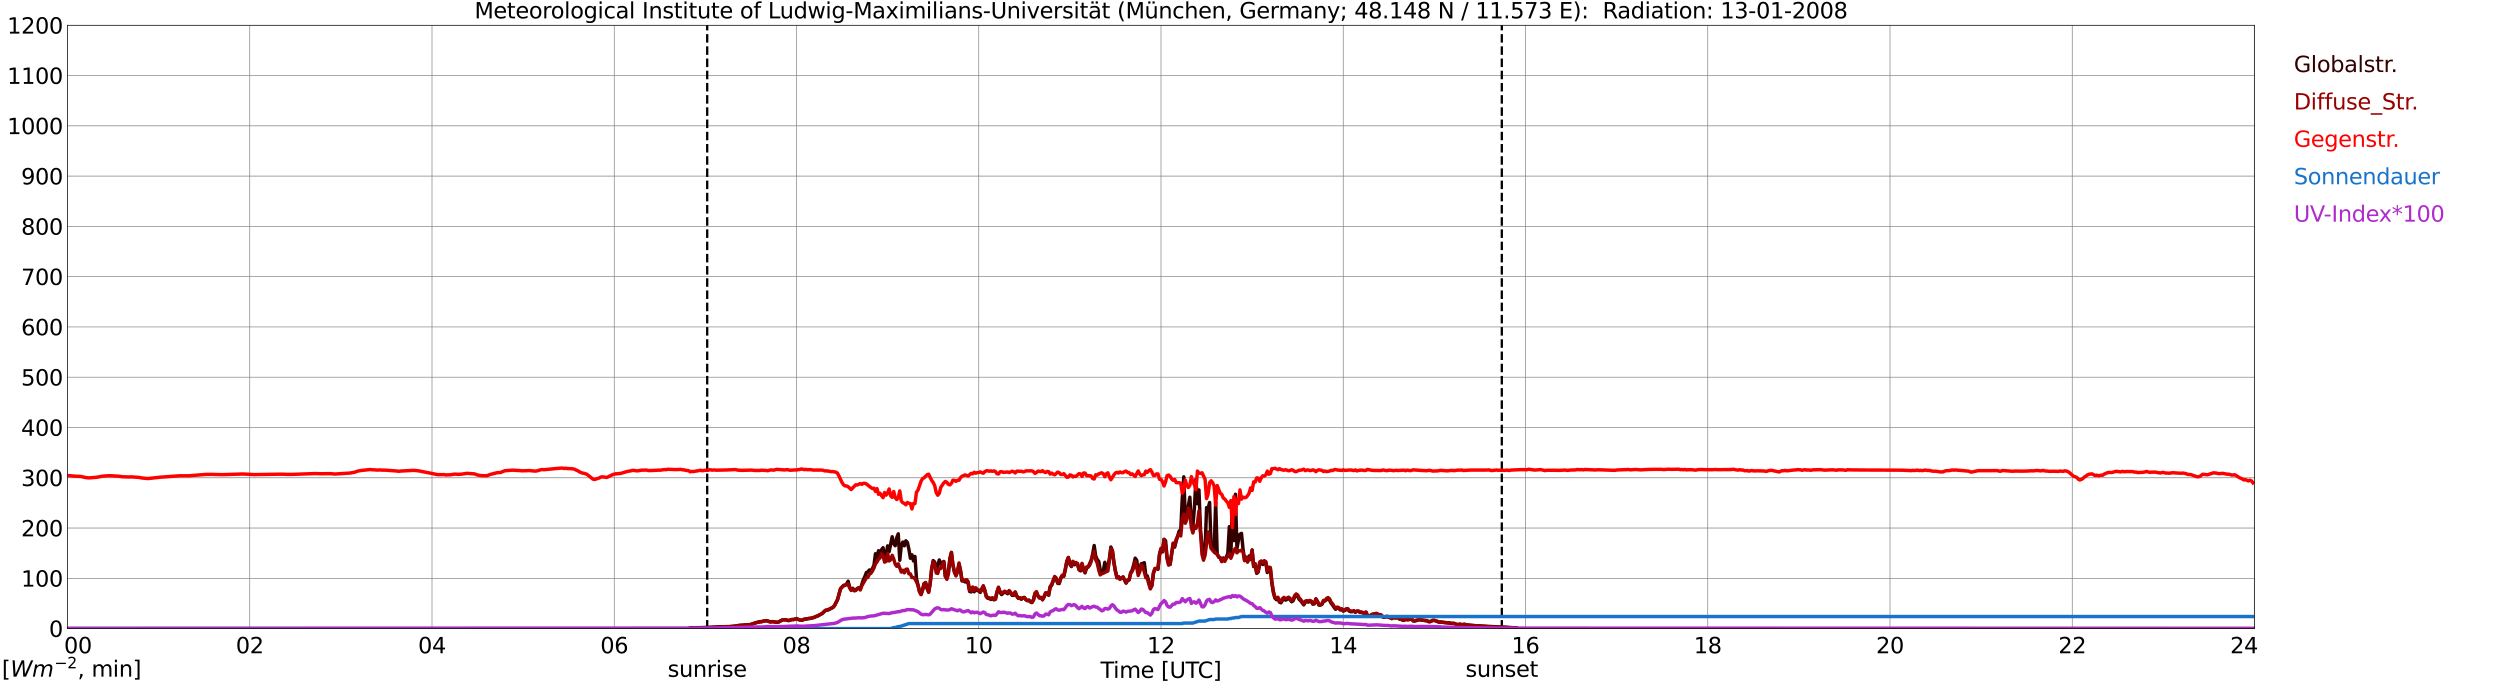 <?xml version="1.0" encoding="utf-8" standalone="no"?>
<!DOCTYPE svg PUBLIC "-//W3C//DTD SVG 1.1//EN"
  "http://www.w3.org/Graphics/SVG/1.1/DTD/svg11.dtd">
<svg xmlns:xlink="http://www.w3.org/1999/xlink" width="1085.4pt" height="296.64pt" viewBox="0 0 1085.4 296.64" xmlns="http://www.w3.org/2000/svg" version="1.1">
 <defs>
  <style type="text/css">*{stroke-linejoin: round; stroke-linecap: butt}</style>
 </defs>
 <g id="figure_1">
  <g id="patch_1">
   <path d="M 0 296.64 
L 1085.4 296.64 
L 1085.4 0 
L 0 0 
z
" style="fill: #ffffff"/>
  </g>
  <g id="axes_1">
   <g id="patch_2">
    <path d="M 29.306 272.909 
L 978.814 272.909 
L 978.814 10.976 
L 29.306 10.976 
z
" style="fill: #ffffff"/>
   </g>
   <g id="patch_3">
    <path d="M 978.814 272.909 
L 978.814 272.909 
L 978.814 10.976 
L 978.814 10.976 
z
" clip-path="url(#pd1ea3e5b0e)" style="fill: #d3d3d3; opacity: 0.25; stroke: #d3d3d3; stroke-linejoin: miter"/>
   </g>
   <g id="matplotlib.axis_1">
    <g id="xtick_1">
     <g id="line2d_1">
      <path d="M 29.306 272.909 
L 29.306 10.976 
" clip-path="url(#pd1ea3e5b0e)" style="fill: none; stroke: #808080; stroke-width: 0.3; stroke-linecap: square"/>
     </g>
     <g id="line2d_2"/>
     <g id="text_1">
      <!--    00 -->
      <g transform="translate(18.733 283.627) scale(0.095 -0.095)">
       <defs>
        <path id="DejaVuSans-20" transform="scale(0.016)"/>
        <path id="DejaVuSans-30" d="M 2034 4250 
Q 1547 4250 1301 3770 
Q 1056 3291 1056 2328 
Q 1056 1369 1301 889 
Q 1547 409 2034 409 
Q 2525 409 2770 889 
Q 3016 1369 3016 2328 
Q 3016 3291 2770 3770 
Q 2525 4250 2034 4250 
z
M 2034 4750 
Q 2819 4750 3233 4129 
Q 3647 3509 3647 2328 
Q 3647 1150 3233 529 
Q 2819 -91 2034 -91 
Q 1250 -91 836 529 
Q 422 1150 422 2328 
Q 422 3509 836 4129 
Q 1250 4750 2034 4750 
z
" transform="scale(0.016)"/>
       </defs>
       <use xlink:href="#DejaVuSans-20"/>
       <use xlink:href="#DejaVuSans-20" transform="translate(31.787 0)"/>
       <use xlink:href="#DejaVuSans-20" transform="translate(63.574 0)"/>
       <use xlink:href="#DejaVuSans-30" transform="translate(95.361 0)"/>
       <use xlink:href="#DejaVuSans-30" transform="translate(158.984 0)"/>
      </g>
     </g>
    </g>
    <g id="xtick_2">
     <g id="line2d_3">
      <path d="M 108.431 272.909 
L 108.431 10.976 
" clip-path="url(#pd1ea3e5b0e)" style="fill: none; stroke: #808080; stroke-width: 0.3; stroke-linecap: square"/>
     </g>
     <g id="line2d_4"/>
     <g id="text_2">
      <!-- 02 -->
      <g transform="translate(102.387 283.627) scale(0.095 -0.095)">
       <defs>
        <path id="DejaVuSans-32" d="M 1228 531 
L 3431 531 
L 3431 0 
L 469 0 
L 469 531 
Q 828 903 1448 1529 
Q 2069 2156 2228 2338 
Q 2531 2678 2651 2914 
Q 2772 3150 2772 3378 
Q 2772 3750 2511 3984 
Q 2250 4219 1831 4219 
Q 1534 4219 1204 4116 
Q 875 4013 500 3803 
L 500 4441 
Q 881 4594 1212 4672 
Q 1544 4750 1819 4750 
Q 2544 4750 2975 4387 
Q 3406 4025 3406 3419 
Q 3406 3131 3298 2873 
Q 3191 2616 2906 2266 
Q 2828 2175 2409 1742 
Q 1991 1309 1228 531 
z
" transform="scale(0.016)"/>
       </defs>
       <use xlink:href="#DejaVuSans-30"/>
       <use xlink:href="#DejaVuSans-32" transform="translate(63.623 0)"/>
      </g>
     </g>
    </g>
    <g id="xtick_3">
     <g id="line2d_5">
      <path d="M 187.557 272.909 
L 187.557 10.976 
" clip-path="url(#pd1ea3e5b0e)" style="fill: none; stroke: #808080; stroke-width: 0.3; stroke-linecap: square"/>
     </g>
     <g id="line2d_6"/>
     <g id="text_3">
      <!-- 04 -->
      <g transform="translate(181.513 283.627) scale(0.095 -0.095)">
       <defs>
        <path id="DejaVuSans-34" d="M 2419 4116 
L 825 1625 
L 2419 1625 
L 2419 4116 
z
M 2253 4666 
L 3047 4666 
L 3047 1625 
L 3713 1625 
L 3713 1100 
L 3047 1100 
L 3047 0 
L 2419 0 
L 2419 1100 
L 313 1100 
L 313 1709 
L 2253 4666 
z
" transform="scale(0.016)"/>
       </defs>
       <use xlink:href="#DejaVuSans-30"/>
       <use xlink:href="#DejaVuSans-34" transform="translate(63.623 0)"/>
      </g>
     </g>
    </g>
    <g id="xtick_4">
     <g id="line2d_7">
      <path d="M 266.683 272.909 
L 266.683 10.976 
" clip-path="url(#pd1ea3e5b0e)" style="fill: none; stroke: #808080; stroke-width: 0.3; stroke-linecap: square"/>
     </g>
     <g id="line2d_8"/>
     <g id="text_4">
      <!-- 06 -->
      <g transform="translate(260.638 283.627) scale(0.095 -0.095)">
       <defs>
        <path id="DejaVuSans-36" d="M 2113 2584 
Q 1688 2584 1439 2293 
Q 1191 2003 1191 1497 
Q 1191 994 1439 701 
Q 1688 409 2113 409 
Q 2538 409 2786 701 
Q 3034 994 3034 1497 
Q 3034 2003 2786 2293 
Q 2538 2584 2113 2584 
z
M 3366 4563 
L 3366 3988 
Q 3128 4100 2886 4159 
Q 2644 4219 2406 4219 
Q 1781 4219 1451 3797 
Q 1122 3375 1075 2522 
Q 1259 2794 1537 2939 
Q 1816 3084 2150 3084 
Q 2853 3084 3261 2657 
Q 3669 2231 3669 1497 
Q 3669 778 3244 343 
Q 2819 -91 2113 -91 
Q 1303 -91 875 529 
Q 447 1150 447 2328 
Q 447 3434 972 4092 
Q 1497 4750 2381 4750 
Q 2619 4750 2861 4703 
Q 3103 4656 3366 4563 
z
" transform="scale(0.016)"/>
       </defs>
       <use xlink:href="#DejaVuSans-30"/>
       <use xlink:href="#DejaVuSans-36" transform="translate(63.623 0)"/>
      </g>
     </g>
    </g>
    <g id="xtick_5">
     <g id="line2d_9">
      <path d="M 345.808 272.909 
L 345.808 10.976 
" clip-path="url(#pd1ea3e5b0e)" style="fill: none; stroke: #808080; stroke-width: 0.3; stroke-linecap: square"/>
     </g>
     <g id="line2d_10"/>
     <g id="text_5">
      <!-- 08 -->
      <g transform="translate(339.764 283.627) scale(0.095 -0.095)">
       <defs>
        <path id="DejaVuSans-38" d="M 2034 2216 
Q 1584 2216 1326 1975 
Q 1069 1734 1069 1313 
Q 1069 891 1326 650 
Q 1584 409 2034 409 
Q 2484 409 2743 651 
Q 3003 894 3003 1313 
Q 3003 1734 2745 1975 
Q 2488 2216 2034 2216 
z
M 1403 2484 
Q 997 2584 770 2862 
Q 544 3141 544 3541 
Q 544 4100 942 4425 
Q 1341 4750 2034 4750 
Q 2731 4750 3128 4425 
Q 3525 4100 3525 3541 
Q 3525 3141 3298 2862 
Q 3072 2584 2669 2484 
Q 3125 2378 3379 2068 
Q 3634 1759 3634 1313 
Q 3634 634 3220 271 
Q 2806 -91 2034 -91 
Q 1263 -91 848 271 
Q 434 634 434 1313 
Q 434 1759 690 2068 
Q 947 2378 1403 2484 
z
M 1172 3481 
Q 1172 3119 1398 2916 
Q 1625 2713 2034 2713 
Q 2441 2713 2670 2916 
Q 2900 3119 2900 3481 
Q 2900 3844 2670 4047 
Q 2441 4250 2034 4250 
Q 1625 4250 1398 4047 
Q 1172 3844 1172 3481 
z
" transform="scale(0.016)"/>
       </defs>
       <use xlink:href="#DejaVuSans-30"/>
       <use xlink:href="#DejaVuSans-38" transform="translate(63.623 0)"/>
      </g>
     </g>
    </g>
    <g id="xtick_6">
     <g id="line2d_11">
      <path d="M 424.934 272.909 
L 424.934 10.976 
" clip-path="url(#pd1ea3e5b0e)" style="fill: none; stroke: #808080; stroke-width: 0.3; stroke-linecap: square"/>
     </g>
     <g id="line2d_12"/>
     <g id="text_6">
      <!-- 10 -->
      <g transform="translate(418.89 283.627) scale(0.095 -0.095)">
       <defs>
        <path id="DejaVuSans-31" d="M 794 531 
L 1825 531 
L 1825 4091 
L 703 3866 
L 703 4441 
L 1819 4666 
L 2450 4666 
L 2450 531 
L 3481 531 
L 3481 0 
L 794 0 
L 794 531 
z
" transform="scale(0.016)"/>
       </defs>
       <use xlink:href="#DejaVuSans-31"/>
       <use xlink:href="#DejaVuSans-30" transform="translate(63.623 0)"/>
      </g>
     </g>
    </g>
    <g id="xtick_7">
     <g id="line2d_13">
      <path d="M 504.06 272.909 
L 504.06 10.976 
" clip-path="url(#pd1ea3e5b0e)" style="fill: none; stroke: #808080; stroke-width: 0.3; stroke-linecap: square"/>
     </g>
     <g id="line2d_14"/>
     <g id="text_7">
      <!-- 12 -->
      <g transform="translate(498.015 283.627) scale(0.095 -0.095)">
       <use xlink:href="#DejaVuSans-31"/>
       <use xlink:href="#DejaVuSans-32" transform="translate(63.623 0)"/>
      </g>
     </g>
    </g>
    <g id="xtick_8">
     <g id="line2d_15">
      <path d="M 583.185 272.909 
L 583.185 10.976 
" clip-path="url(#pd1ea3e5b0e)" style="fill: none; stroke: #808080; stroke-width: 0.3; stroke-linecap: square"/>
     </g>
     <g id="line2d_16"/>
     <g id="text_8">
      <!-- 14 -->
      <g transform="translate(577.141 283.627) scale(0.095 -0.095)">
       <use xlink:href="#DejaVuSans-31"/>
       <use xlink:href="#DejaVuSans-34" transform="translate(63.623 0)"/>
      </g>
     </g>
    </g>
    <g id="xtick_9">
     <g id="line2d_17">
      <path d="M 662.311 272.909 
L 662.311 10.976 
" clip-path="url(#pd1ea3e5b0e)" style="fill: none; stroke: #808080; stroke-width: 0.3; stroke-linecap: square"/>
     </g>
     <g id="line2d_18"/>
     <g id="text_9">
      <!-- 16 -->
      <g transform="translate(656.267 283.627) scale(0.095 -0.095)">
       <use xlink:href="#DejaVuSans-31"/>
       <use xlink:href="#DejaVuSans-36" transform="translate(63.623 0)"/>
      </g>
     </g>
    </g>
    <g id="xtick_10">
     <g id="line2d_19">
      <path d="M 741.437 272.909 
L 741.437 10.976 
" clip-path="url(#pd1ea3e5b0e)" style="fill: none; stroke: #808080; stroke-width: 0.3; stroke-linecap: square"/>
     </g>
     <g id="line2d_20"/>
     <g id="text_10">
      <!-- 18 -->
      <g transform="translate(735.392 283.627) scale(0.095 -0.095)">
       <use xlink:href="#DejaVuSans-31"/>
       <use xlink:href="#DejaVuSans-38" transform="translate(63.623 0)"/>
      </g>
     </g>
    </g>
    <g id="xtick_11">
     <g id="line2d_21">
      <path d="M 820.562 272.909 
L 820.562 10.976 
" clip-path="url(#pd1ea3e5b0e)" style="fill: none; stroke: #808080; stroke-width: 0.3; stroke-linecap: square"/>
     </g>
     <g id="line2d_22"/>
     <g id="text_11">
      <!-- 20 -->
      <g transform="translate(814.518 283.627) scale(0.095 -0.095)">
       <use xlink:href="#DejaVuSans-32"/>
       <use xlink:href="#DejaVuSans-30" transform="translate(63.623 0)"/>
      </g>
     </g>
    </g>
    <g id="xtick_12">
     <g id="line2d_23">
      <path d="M 899.688 272.909 
L 899.688 10.976 
" clip-path="url(#pd1ea3e5b0e)" style="fill: none; stroke: #808080; stroke-width: 0.3; stroke-linecap: square"/>
     </g>
     <g id="line2d_24"/>
     <g id="text_12">
      <!-- 22 -->
      <g transform="translate(893.644 283.627) scale(0.095 -0.095)">
       <use xlink:href="#DejaVuSans-32"/>
       <use xlink:href="#DejaVuSans-32" transform="translate(63.623 0)"/>
      </g>
     </g>
    </g>
    <g id="xtick_13">
     <g id="line2d_25">
      <path d="M 978.814 272.909 
L 978.814 10.976 
" clip-path="url(#pd1ea3e5b0e)" style="fill: none; stroke: #808080; stroke-width: 0.3; stroke-linecap: square"/>
     </g>
     <g id="line2d_26"/>
     <g id="text_13">
      <!-- 24    -->
      <g transform="translate(968.241 283.627) scale(0.095 -0.095)">
       <use xlink:href="#DejaVuSans-32"/>
       <use xlink:href="#DejaVuSans-34" transform="translate(63.623 0)"/>
       <use xlink:href="#DejaVuSans-20" transform="translate(127.246 0)"/>
       <use xlink:href="#DejaVuSans-20" transform="translate(159.033 0)"/>
       <use xlink:href="#DejaVuSans-20" transform="translate(190.82 0)"/>
      </g>
     </g>
    </g>
    <g id="text_14">
     <!-- Time [UTC] -->
     <g transform="translate(477.806 294.322) scale(0.095 -0.095)">
      <defs>
       <path id="DejaVuSans-54" d="M -19 4666 
L 3928 4666 
L 3928 4134 
L 2272 4134 
L 2272 0 
L 1638 0 
L 1638 4134 
L -19 4134 
L -19 4666 
z
" transform="scale(0.016)"/>
       <path id="DejaVuSans-69" d="M 603 3500 
L 1178 3500 
L 1178 0 
L 603 0 
L 603 3500 
z
M 603 4863 
L 1178 4863 
L 1178 4134 
L 603 4134 
L 603 4863 
z
" transform="scale(0.016)"/>
       <path id="DejaVuSans-6d" d="M 3328 2828 
Q 3544 3216 3844 3400 
Q 4144 3584 4550 3584 
Q 5097 3584 5394 3201 
Q 5691 2819 5691 2113 
L 5691 0 
L 5113 0 
L 5113 2094 
Q 5113 2597 4934 2840 
Q 4756 3084 4391 3084 
Q 3944 3084 3684 2787 
Q 3425 2491 3425 1978 
L 3425 0 
L 2847 0 
L 2847 2094 
Q 2847 2600 2669 2842 
Q 2491 3084 2119 3084 
Q 1678 3084 1418 2786 
Q 1159 2488 1159 1978 
L 1159 0 
L 581 0 
L 581 3500 
L 1159 3500 
L 1159 2956 
Q 1356 3278 1631 3431 
Q 1906 3584 2284 3584 
Q 2666 3584 2933 3390 
Q 3200 3197 3328 2828 
z
" transform="scale(0.016)"/>
       <path id="DejaVuSans-65" d="M 3597 1894 
L 3597 1613 
L 953 1613 
Q 991 1019 1311 708 
Q 1631 397 2203 397 
Q 2534 397 2845 478 
Q 3156 559 3463 722 
L 3463 178 
Q 3153 47 2828 -22 
Q 2503 -91 2169 -91 
Q 1331 -91 842 396 
Q 353 884 353 1716 
Q 353 2575 817 3079 
Q 1281 3584 2069 3584 
Q 2775 3584 3186 3129 
Q 3597 2675 3597 1894 
z
M 3022 2063 
Q 3016 2534 2758 2815 
Q 2500 3097 2075 3097 
Q 1594 3097 1305 2825 
Q 1016 2553 972 2059 
L 3022 2063 
z
" transform="scale(0.016)"/>
       <path id="DejaVuSans-5b" d="M 550 4863 
L 1875 4863 
L 1875 4416 
L 1125 4416 
L 1125 -397 
L 1875 -397 
L 1875 -844 
L 550 -844 
L 550 4863 
z
" transform="scale(0.016)"/>
       <path id="DejaVuSans-55" d="M 556 4666 
L 1191 4666 
L 1191 1831 
Q 1191 1081 1462 751 
Q 1734 422 2344 422 
Q 2950 422 3222 751 
Q 3494 1081 3494 1831 
L 3494 4666 
L 4128 4666 
L 4128 1753 
Q 4128 841 3676 375 
Q 3225 -91 2344 -91 
Q 1459 -91 1007 375 
Q 556 841 556 1753 
L 556 4666 
z
" transform="scale(0.016)"/>
       <path id="DejaVuSans-43" d="M 4122 4306 
L 4122 3641 
Q 3803 3938 3442 4084 
Q 3081 4231 2675 4231 
Q 1875 4231 1450 3742 
Q 1025 3253 1025 2328 
Q 1025 1406 1450 917 
Q 1875 428 2675 428 
Q 3081 428 3442 575 
Q 3803 722 4122 1019 
L 4122 359 
Q 3791 134 3420 21 
Q 3050 -91 2638 -91 
Q 1578 -91 968 557 
Q 359 1206 359 2328 
Q 359 3453 968 4101 
Q 1578 4750 2638 4750 
Q 3056 4750 3426 4639 
Q 3797 4528 4122 4306 
z
" transform="scale(0.016)"/>
       <path id="DejaVuSans-5d" d="M 1947 4863 
L 1947 -844 
L 622 -844 
L 622 -397 
L 1369 -397 
L 1369 4416 
L 622 4416 
L 622 4863 
L 1947 4863 
z
" transform="scale(0.016)"/>
      </defs>
      <use xlink:href="#DejaVuSans-54"/>
      <use xlink:href="#DejaVuSans-69" transform="translate(57.959 0)"/>
      <use xlink:href="#DejaVuSans-6d" transform="translate(85.742 0)"/>
      <use xlink:href="#DejaVuSans-65" transform="translate(183.154 0)"/>
      <use xlink:href="#DejaVuSans-20" transform="translate(244.678 0)"/>
      <use xlink:href="#DejaVuSans-5b" transform="translate(276.465 0)"/>
      <use xlink:href="#DejaVuSans-55" transform="translate(315.479 0)"/>
      <use xlink:href="#DejaVuSans-54" transform="translate(388.672 0)"/>
      <use xlink:href="#DejaVuSans-43" transform="translate(443.881 0)"/>
      <use xlink:href="#DejaVuSans-5d" transform="translate(513.705 0)"/>
     </g>
    </g>
   </g>
   <g id="matplotlib.axis_2">
    <g id="ytick_1">
     <g id="line2d_27">
      <path d="M 29.306 272.909 
L 978.814 272.909 
" clip-path="url(#pd1ea3e5b0e)" style="fill: none; stroke: #808080; stroke-width: 0.3; stroke-linecap: square"/>
     </g>
     <g id="line2d_28"/>
     <g id="text_15">
      <!-- 0 -->
      <g transform="translate(21.261 276.518) scale(0.095 -0.095)">
       <use xlink:href="#DejaVuSans-30"/>
      </g>
     </g>
    </g>
    <g id="ytick_2">
     <g id="line2d_29">
      <path d="M 29.306 251.081 
L 978.814 251.081 
" clip-path="url(#pd1ea3e5b0e)" style="fill: none; stroke: #808080; stroke-width: 0.3; stroke-linecap: square"/>
     </g>
     <g id="line2d_30"/>
     <g id="text_16">
      <!-- 100 -->
      <g transform="translate(9.173 254.69) scale(0.095 -0.095)">
       <use xlink:href="#DejaVuSans-31"/>
       <use xlink:href="#DejaVuSans-30" transform="translate(63.623 0)"/>
       <use xlink:href="#DejaVuSans-30" transform="translate(127.246 0)"/>
      </g>
     </g>
    </g>
    <g id="ytick_3">
     <g id="line2d_31">
      <path d="M 29.306 229.253 
L 978.814 229.253 
" clip-path="url(#pd1ea3e5b0e)" style="fill: none; stroke: #808080; stroke-width: 0.3; stroke-linecap: square"/>
     </g>
     <g id="line2d_32"/>
     <g id="text_17">
      <!-- 200 -->
      <g transform="translate(9.173 232.863) scale(0.095 -0.095)">
       <use xlink:href="#DejaVuSans-32"/>
       <use xlink:href="#DejaVuSans-30" transform="translate(63.623 0)"/>
       <use xlink:href="#DejaVuSans-30" transform="translate(127.246 0)"/>
      </g>
     </g>
    </g>
    <g id="ytick_4">
     <g id="line2d_33">
      <path d="M 29.306 207.426 
L 978.814 207.426 
" clip-path="url(#pd1ea3e5b0e)" style="fill: none; stroke: #808080; stroke-width: 0.3; stroke-linecap: square"/>
     </g>
     <g id="line2d_34"/>
     <g id="text_18">
      <!-- 300 -->
      <g transform="translate(9.173 211.035) scale(0.095 -0.095)">
       <defs>
        <path id="DejaVuSans-33" d="M 2597 2516 
Q 3050 2419 3304 2112 
Q 3559 1806 3559 1356 
Q 3559 666 3084 287 
Q 2609 -91 1734 -91 
Q 1441 -91 1130 -33 
Q 819 25 488 141 
L 488 750 
Q 750 597 1062 519 
Q 1375 441 1716 441 
Q 2309 441 2620 675 
Q 2931 909 2931 1356 
Q 2931 1769 2642 2001 
Q 2353 2234 1838 2234 
L 1294 2234 
L 1294 2753 
L 1863 2753 
Q 2328 2753 2575 2939 
Q 2822 3125 2822 3475 
Q 2822 3834 2567 4026 
Q 2313 4219 1838 4219 
Q 1578 4219 1281 4162 
Q 984 4106 628 3988 
L 628 4550 
Q 988 4650 1302 4700 
Q 1616 4750 1894 4750 
Q 2613 4750 3031 4423 
Q 3450 4097 3450 3541 
Q 3450 3153 3228 2886 
Q 3006 2619 2597 2516 
z
" transform="scale(0.016)"/>
       </defs>
       <use xlink:href="#DejaVuSans-33"/>
       <use xlink:href="#DejaVuSans-30" transform="translate(63.623 0)"/>
       <use xlink:href="#DejaVuSans-30" transform="translate(127.246 0)"/>
      </g>
     </g>
    </g>
    <g id="ytick_5">
     <g id="line2d_35">
      <path d="M 29.306 185.598 
L 978.814 185.598 
" clip-path="url(#pd1ea3e5b0e)" style="fill: none; stroke: #808080; stroke-width: 0.3; stroke-linecap: square"/>
     </g>
     <g id="line2d_36"/>
     <g id="text_19">
      <!-- 400 -->
      <g transform="translate(9.173 189.207) scale(0.095 -0.095)">
       <use xlink:href="#DejaVuSans-34"/>
       <use xlink:href="#DejaVuSans-30" transform="translate(63.623 0)"/>
       <use xlink:href="#DejaVuSans-30" transform="translate(127.246 0)"/>
      </g>
     </g>
    </g>
    <g id="ytick_6">
     <g id="line2d_37">
      <path d="M 29.306 163.77 
L 978.814 163.77 
" clip-path="url(#pd1ea3e5b0e)" style="fill: none; stroke: #808080; stroke-width: 0.3; stroke-linecap: square"/>
     </g>
     <g id="line2d_38"/>
     <g id="text_20">
      <!-- 500 -->
      <g transform="translate(9.173 167.379) scale(0.095 -0.095)">
       <defs>
        <path id="DejaVuSans-35" d="M 691 4666 
L 3169 4666 
L 3169 4134 
L 1269 4134 
L 1269 2991 
Q 1406 3038 1543 3061 
Q 1681 3084 1819 3084 
Q 2600 3084 3056 2656 
Q 3513 2228 3513 1497 
Q 3513 744 3044 326 
Q 2575 -91 1722 -91 
Q 1428 -91 1123 -41 
Q 819 9 494 109 
L 494 744 
Q 775 591 1075 516 
Q 1375 441 1709 441 
Q 2250 441 2565 725 
Q 2881 1009 2881 1497 
Q 2881 1984 2565 2268 
Q 2250 2553 1709 2553 
Q 1456 2553 1204 2497 
Q 953 2441 691 2322 
L 691 4666 
z
" transform="scale(0.016)"/>
       </defs>
       <use xlink:href="#DejaVuSans-35"/>
       <use xlink:href="#DejaVuSans-30" transform="translate(63.623 0)"/>
       <use xlink:href="#DejaVuSans-30" transform="translate(127.246 0)"/>
      </g>
     </g>
    </g>
    <g id="ytick_7">
     <g id="line2d_39">
      <path d="M 29.306 141.942 
L 978.814 141.942 
" clip-path="url(#pd1ea3e5b0e)" style="fill: none; stroke: #808080; stroke-width: 0.3; stroke-linecap: square"/>
     </g>
     <g id="line2d_40"/>
     <g id="text_21">
      <!-- 600 -->
      <g transform="translate(9.173 145.551) scale(0.095 -0.095)">
       <use xlink:href="#DejaVuSans-36"/>
       <use xlink:href="#DejaVuSans-30" transform="translate(63.623 0)"/>
       <use xlink:href="#DejaVuSans-30" transform="translate(127.246 0)"/>
      </g>
     </g>
    </g>
    <g id="ytick_8">
     <g id="line2d_41">
      <path d="M 29.306 120.114 
L 978.814 120.114 
" clip-path="url(#pd1ea3e5b0e)" style="fill: none; stroke: #808080; stroke-width: 0.3; stroke-linecap: square"/>
     </g>
     <g id="line2d_42"/>
     <g id="text_22">
      <!-- 700 -->
      <g transform="translate(9.173 123.724) scale(0.095 -0.095)">
       <defs>
        <path id="DejaVuSans-37" d="M 525 4666 
L 3525 4666 
L 3525 4397 
L 1831 0 
L 1172 0 
L 2766 4134 
L 525 4134 
L 525 4666 
z
" transform="scale(0.016)"/>
       </defs>
       <use xlink:href="#DejaVuSans-37"/>
       <use xlink:href="#DejaVuSans-30" transform="translate(63.623 0)"/>
       <use xlink:href="#DejaVuSans-30" transform="translate(127.246 0)"/>
      </g>
     </g>
    </g>
    <g id="ytick_9">
     <g id="line2d_43">
      <path d="M 29.306 98.287 
L 978.814 98.287 
" clip-path="url(#pd1ea3e5b0e)" style="fill: none; stroke: #808080; stroke-width: 0.3; stroke-linecap: square"/>
     </g>
     <g id="line2d_44"/>
     <g id="text_23">
      <!-- 800 -->
      <g transform="translate(9.173 101.896) scale(0.095 -0.095)">
       <use xlink:href="#DejaVuSans-38"/>
       <use xlink:href="#DejaVuSans-30" transform="translate(63.623 0)"/>
       <use xlink:href="#DejaVuSans-30" transform="translate(127.246 0)"/>
      </g>
     </g>
    </g>
    <g id="ytick_10">
     <g id="line2d_45">
      <path d="M 29.306 76.459 
L 978.814 76.459 
" clip-path="url(#pd1ea3e5b0e)" style="fill: none; stroke: #808080; stroke-width: 0.3; stroke-linecap: square"/>
     </g>
     <g id="line2d_46"/>
     <g id="text_24">
      <!-- 900 -->
      <g transform="translate(9.173 80.068) scale(0.095 -0.095)">
       <defs>
        <path id="DejaVuSans-39" d="M 703 97 
L 703 672 
Q 941 559 1184 500 
Q 1428 441 1663 441 
Q 2288 441 2617 861 
Q 2947 1281 2994 2138 
Q 2813 1869 2534 1725 
Q 2256 1581 1919 1581 
Q 1219 1581 811 2004 
Q 403 2428 403 3163 
Q 403 3881 828 4315 
Q 1253 4750 1959 4750 
Q 2769 4750 3195 4129 
Q 3622 3509 3622 2328 
Q 3622 1225 3098 567 
Q 2575 -91 1691 -91 
Q 1453 -91 1209 -44 
Q 966 3 703 97 
z
M 1959 2075 
Q 2384 2075 2632 2365 
Q 2881 2656 2881 3163 
Q 2881 3666 2632 3958 
Q 2384 4250 1959 4250 
Q 1534 4250 1286 3958 
Q 1038 3666 1038 3163 
Q 1038 2656 1286 2365 
Q 1534 2075 1959 2075 
z
" transform="scale(0.016)"/>
       </defs>
       <use xlink:href="#DejaVuSans-39"/>
       <use xlink:href="#DejaVuSans-30" transform="translate(63.623 0)"/>
       <use xlink:href="#DejaVuSans-30" transform="translate(127.246 0)"/>
      </g>
     </g>
    </g>
    <g id="ytick_11">
     <g id="line2d_47">
      <path d="M 29.306 54.631 
L 978.814 54.631 
" clip-path="url(#pd1ea3e5b0e)" style="fill: none; stroke: #808080; stroke-width: 0.3; stroke-linecap: square"/>
     </g>
     <g id="line2d_48"/>
     <g id="text_25">
      <!-- 1000 -->
      <g transform="translate(3.128 58.24) scale(0.095 -0.095)">
       <use xlink:href="#DejaVuSans-31"/>
       <use xlink:href="#DejaVuSans-30" transform="translate(63.623 0)"/>
       <use xlink:href="#DejaVuSans-30" transform="translate(127.246 0)"/>
       <use xlink:href="#DejaVuSans-30" transform="translate(190.869 0)"/>
      </g>
     </g>
    </g>
    <g id="ytick_12">
     <g id="line2d_49">
      <path d="M 29.306 32.803 
L 978.814 32.803 
" clip-path="url(#pd1ea3e5b0e)" style="fill: none; stroke: #808080; stroke-width: 0.3; stroke-linecap: square"/>
     </g>
     <g id="line2d_50"/>
     <g id="text_26">
      <!-- 1100 -->
      <g transform="translate(3.128 36.413) scale(0.095 -0.095)">
       <use xlink:href="#DejaVuSans-31"/>
       <use xlink:href="#DejaVuSans-31" transform="translate(63.623 0)"/>
       <use xlink:href="#DejaVuSans-30" transform="translate(127.246 0)"/>
       <use xlink:href="#DejaVuSans-30" transform="translate(190.869 0)"/>
      </g>
     </g>
    </g>
    <g id="ytick_13">
     <g id="line2d_51">
      <path d="M 29.306 10.976 
L 978.814 10.976 
" clip-path="url(#pd1ea3e5b0e)" style="fill: none; stroke: #808080; stroke-width: 0.3; stroke-linecap: square"/>
     </g>
     <g id="line2d_52"/>
     <g id="text_27">
      <!-- 1200 -->
      <g transform="translate(3.128 14.585) scale(0.095 -0.095)">
       <use xlink:href="#DejaVuSans-31"/>
       <use xlink:href="#DejaVuSans-32" transform="translate(63.623 0)"/>
       <use xlink:href="#DejaVuSans-30" transform="translate(127.246 0)"/>
       <use xlink:href="#DejaVuSans-30" transform="translate(190.869 0)"/>
      </g>
     </g>
    </g>
   </g>
   <g id="line2d_53">
    <path d="M 307.037 272.909 
L 307.037 10.976 
" clip-path="url(#pd1ea3e5b0e)" style="fill: none; stroke-dasharray: 3.7,1.6; stroke-dashoffset: 0; stroke: #000000"/>
   </g>
   <g id="line2d_54">
    <path d="M 652.025 272.909 
L 652.025 10.976 
" clip-path="url(#pd1ea3e5b0e)" style="fill: none; stroke-dasharray: 3.7,1.6; stroke-dashoffset: 0; stroke: #000000"/>
   </g>
   <g id="line2d_55">
    <path d="M 29.306 272.909 
L 298.992 272.909 
L 299.652 272.555 
L 304.927 272.474 
L 309.543 272.269 
L 310.861 272.228 
L 312.18 272.106 
L 313.499 272.106 
L 316.796 272.023 
L 318.114 271.942 
L 319.433 271.778 
L 321.411 271.492 
L 326.027 271.123 
L 327.346 270.632 
L 329.983 269.894 
L 330.643 269.853 
L 332.621 269.443 
L 333.28 269.567 
L 333.94 269.853 
L 334.599 269.975 
L 335.258 269.894 
L 335.918 269.936 
L 337.236 270.18 
L 337.896 270.1 
L 339.215 269.403 
L 339.874 269.076 
L 340.533 269.115 
L 341.193 269.034 
L 341.852 269.32 
L 342.512 269.403 
L 343.83 268.993 
L 344.49 268.993 
L 345.808 268.583 
L 346.468 268.912 
L 347.787 269.279 
L 348.446 269.198 
L 349.105 268.871 
L 350.424 268.707 
L 351.083 268.502 
L 351.743 268.502 
L 353.721 267.969 
L 354.38 267.6 
L 355.04 267.395 
L 357.018 266.332 
L 358.337 265.103 
L 359.655 264.776 
L 361.634 263.752 
L 362.293 263.014 
L 363.612 260.434 
L 364.93 255.519 
L 366.249 254.25 
L 366.909 254.087 
L 367.568 253.513 
L 368.227 252.325 
L 368.887 254.947 
L 369.546 256.051 
L 370.206 255.396 
L 370.865 256.256 
L 371.524 256.134 
L 372.184 255.479 
L 372.843 255.191 
L 373.502 255.765 
L 374.821 251.712 
L 375.481 250.319 
L 376.14 248.558 
L 376.799 248.311 
L 377.459 247.451 
L 378.118 247.984 
L 378.777 246.838 
L 379.437 245.445 
L 380.096 240.407 
L 380.756 242.291 
L 381.415 239.098 
L 382.074 240.94 
L 382.734 238.648 
L 383.393 237.788 
L 384.053 241.841 
L 384.712 241.104 
L 385.371 237.009 
L 386.031 239.508 
L 387.349 233.036 
L 388.009 236.026 
L 388.668 236.928 
L 389.328 233.446 
L 389.987 231.768 
L 390.646 243.234 
L 391.306 236.804 
L 391.965 235.33 
L 392.624 236.967 
L 393.284 234.798 
L 393.943 235.494 
L 394.603 238.443 
L 395.262 242.374 
L 395.921 240.859 
L 396.581 243.52 
L 397.24 241.595 
L 397.899 251.219 
L 399.218 256.83 
L 399.878 258.059 
L 400.537 256.093 
L 401.196 253.432 
L 401.856 253.022 
L 402.515 255.519 
L 403.175 256.994 
L 403.834 253.349 
L 404.493 246.918 
L 405.153 243.398 
L 405.812 244.011 
L 406.471 246.918 
L 407.131 245.773 
L 407.79 243.112 
L 408.45 244.832 
L 409.109 244.175 
L 409.768 243.767 
L 410.428 250.236 
L 411.087 250.688 
L 411.746 248.147 
L 412.406 242.332 
L 413.065 239.916 
L 413.725 245.364 
L 414.384 248.394 
L 415.043 249.664 
L 415.703 248.108 
L 416.362 244.954 
L 417.022 247.944 
L 417.681 252.242 
L 418.34 252.12 
L 419 252.653 
L 419.659 252.447 
L 420.318 253.227 
L 420.978 256.789 
L 421.637 256.994 
L 422.297 255.355 
L 422.956 256.911 
L 423.615 255.682 
L 424.275 256.42 
L 424.934 256.503 
L 425.593 257.199 
L 426.912 254.864 
L 427.572 256.584 
L 428.231 259.122 
L 428.89 259.779 
L 429.55 259.86 
L 430.209 260.271 
L 430.869 259.779 
L 431.528 260.434 
L 432.187 260.148 
L 432.847 257.158 
L 433.506 255.316 
L 434.165 257.116 
L 434.825 258.14 
L 436.144 257.036 
L 436.803 257.28 
L 437.462 257.771 
L 438.122 256.83 
L 438.781 257.444 
L 439.44 258.468 
L 440.1 258.468 
L 440.759 257.158 
L 441.419 258.756 
L 442.078 259.738 
L 442.737 259.574 
L 443.397 260.188 
L 444.056 259.533 
L 444.716 259.411 
L 445.375 260.351 
L 446.034 260.803 
L 446.694 260.679 
L 447.353 261.294 
L 448.012 261.58 
L 448.672 260.556 
L 449.331 257.896 
L 449.991 257.239 
L 450.65 258.795 
L 451.309 259.616 
L 451.969 259.411 
L 452.628 260.393 
L 453.287 259.205 
L 453.947 257.608 
L 454.606 257.649 
L 455.266 258.428 
L 455.925 254.988 
L 456.584 254.128 
L 457.903 250.524 
L 458.563 251.343 
L 459.222 253.268 
L 459.881 253.349 
L 460.541 251.138 
L 461.2 249.909 
L 461.859 250.195 
L 462.519 247.451 
L 463.178 243.767 
L 463.838 242.047 
L 464.497 244.995 
L 465.156 245.978 
L 465.816 243.889 
L 466.475 245.198 
L 467.134 244.627 
L 467.794 244.749 
L 468.453 247.329 
L 469.113 247.861 
L 469.772 244.913 
L 470.431 247.493 
L 471.091 248.721 
L 471.75 246.591 
L 472.409 246.224 
L 473.728 243.275 
L 474.388 240.532 
L 475.047 236.845 
L 475.706 241.392 
L 476.366 242.907 
L 477.025 243.725 
L 477.685 247.534 
L 478.344 248.108 
L 479.003 247.861 
L 479.663 244.135 
L 480.322 247.451 
L 480.981 246.019 
L 481.641 242.66 
L 482.3 237.5 
L 482.96 239.056 
L 483.619 244.135 
L 484.278 247.82 
L 484.938 250.688 
L 485.597 250.359 
L 486.256 251.343 
L 487.575 250.483 
L 488.894 253.144 
L 489.553 252.039 
L 490.213 251.751 
L 490.872 248.721 
L 491.532 247.534 
L 492.191 245.323 
L 492.85 242.332 
L 493.51 243.234 
L 494.169 248.067 
L 494.828 247.451 
L 495.488 244.749 
L 496.147 244.627 
L 496.807 244.299 
L 497.466 249.745 
L 498.125 250.073 
L 499.444 255.233 
L 500.103 254.25 
L 500.763 249.049 
L 501.422 247.001 
L 502.082 246.838 
L 502.741 247.165 
L 503.4 240.94 
L 504.06 238.443 
L 504.719 239.63 
L 505.379 234.143 
L 506.038 234.756 
L 506.697 242.005 
L 507.357 244.707 
L 508.016 244.954 
L 509.335 236.19 
L 509.994 237.541 
L 510.654 234.839 
L 511.972 230.497 
L 512.632 230.251 
L 513.291 216.205 
L 513.95 207.033 
L 514.61 225.215 
L 515.269 224.888 
L 515.929 219.645 
L 516.588 215.877 
L 517.247 227.263 
L 517.907 228.245 
L 518.566 220.463 
L 519.226 208.056 
L 519.885 218.662 
L 520.544 212.723 
L 521.204 230.251 
L 521.863 236.804 
L 522.522 239.508 
L 523.182 239.425 
L 523.841 220.382 
L 524.501 220.791 
L 525.16 218.171 
L 525.819 237.583 
L 526.479 238.648 
L 527.138 238.565 
L 527.797 218.088 
L 528.457 240.532 
L 529.116 241.964 
L 529.776 242.21 
L 530.435 243.603 
L 531.094 242.252 
L 531.754 243.112 
L 532.413 241.883 
L 533.073 240.285 
L 533.732 228.655 
L 534.391 241.392 
L 535.051 217.966 
L 535.71 234.715 
L 536.369 214.607 
L 537.029 238.155 
L 537.688 234.47 
L 538.348 231.932 
L 539.007 231.563 
L 539.666 238.321 
L 540.326 242.907 
L 540.985 241.964 
L 541.644 244.011 
L 542.304 241.392 
L 542.963 242.496 
L 543.623 238.729 
L 544.282 245.978 
L 544.941 244.832 
L 545.601 248.927 
L 546.26 248.353 
L 546.919 244.749 
L 547.579 244.338 
L 548.238 245.076 
L 548.898 244.011 
L 549.557 244.175 
L 550.216 248.558 
L 550.876 247.084 
L 551.535 247.001 
L 552.195 253.227 
L 552.854 257.322 
L 553.513 259.696 
L 554.173 260.351 
L 554.832 259.982 
L 555.491 261.416 
L 556.151 261.702 
L 556.81 260.556 
L 557.47 260.024 
L 558.129 260.556 
L 559.448 259.86 
L 560.107 260.312 
L 560.766 261.253 
L 561.426 260.842 
L 562.085 259.247 
L 562.745 258.468 
L 563.404 258.959 
L 564.063 260.271 
L 564.723 260.842 
L 566.042 262.604 
L 566.701 261.416 
L 567.36 261.211 
L 568.02 261.416 
L 568.679 261.089 
L 569.338 261.253 
L 569.998 262.318 
L 570.657 262.154 
L 571.317 260.312 
L 571.976 261.253 
L 572.635 262.726 
L 573.295 262.726 
L 573.954 262.359 
L 574.613 261.008 
L 575.273 260.925 
L 575.932 260.312 
L 576.592 260.024 
L 577.251 260.598 
L 577.91 261.908 
L 578.57 262.687 
L 579.229 263.752 
L 579.889 264.529 
L 580.548 263.916 
L 581.207 264.079 
L 581.867 264.815 
L 582.526 264.571 
L 583.185 265.306 
L 583.845 265.062 
L 584.504 264.612 
L 585.164 264.571 
L 585.823 265.348 
L 586.482 265.594 
L 587.142 265.553 
L 587.801 265.306 
L 588.46 265.839 
L 589.12 265.389 
L 589.779 265.389 
L 590.439 265.88 
L 591.098 265.839 
L 591.757 266.166 
L 592.417 266.208 
L 593.076 265.922 
L 593.736 267.437 
L 594.395 267.52 
L 595.054 267.314 
L 595.714 266.863 
L 596.373 266.66 
L 597.032 266.618 
L 597.692 266.454 
L 598.351 266.863 
L 599.67 267.109 
L 600.329 267.886 
L 600.989 268.052 
L 602.307 267.683 
L 602.967 268.091 
L 603.626 268.174 
L 604.286 268.583 
L 604.945 268.133 
L 605.604 268.297 
L 606.264 268.297 
L 606.923 268.133 
L 607.582 268.788 
L 608.242 268.871 
L 608.901 269.198 
L 609.561 269.362 
L 610.22 268.746 
L 610.879 269.076 
L 611.539 269.076 
L 612.858 268.707 
L 613.517 269.567 
L 614.176 269.648 
L 616.154 269.076 
L 619.451 269.484 
L 620.111 269.853 
L 620.77 269.936 
L 621.429 269.689 
L 622.089 269.32 
L 622.748 269.362 
L 624.726 270.1 
L 625.386 270.058 
L 630.661 270.671 
L 631.32 270.671 
L 632.639 271.204 
L 633.958 270.999 
L 634.617 271.204 
L 635.936 271.04 
L 636.595 271.287 
L 638.573 271.492 
L 640.552 271.656 
L 652.42 272.269 
L 653.739 272.311 
L 655.717 272.474 
L 658.355 272.555 
L 659.014 272.909 
L 978.154 272.909 
L 978.154 272.909 
" clip-path="url(#pd1ea3e5b0e)" style="fill: none; stroke: #330000; stroke-width: 1.5; stroke-linecap: square"/>
   </g>
   <g id="line2d_56">
    <path d="M 29.306 272.909 
L 298.992 272.909 
L 299.652 272.719 
L 300.311 272.76 
L 300.971 272.634 
L 302.289 272.675 
L 304.927 272.551 
L 306.246 272.551 
L 308.883 272.466 
L 311.521 272.215 
L 313.499 272.173 
L 316.796 272.088 
L 319.433 271.837 
L 320.752 271.542 
L 322.071 271.501 
L 323.39 271.416 
L 325.368 271.291 
L 326.686 270.87 
L 328.665 270.2 
L 329.983 270.032 
L 330.643 269.947 
L 331.961 269.569 
L 332.621 269.486 
L 333.28 269.613 
L 333.94 269.905 
L 334.599 270.032 
L 335.258 269.864 
L 337.236 270.2 
L 337.896 270.115 
L 339.215 269.36 
L 339.874 269.109 
L 341.193 269.067 
L 341.852 269.36 
L 342.512 269.401 
L 343.83 268.941 
L 344.49 269.023 
L 345.808 268.563 
L 347.127 269.15 
L 347.787 269.277 
L 348.446 269.233 
L 349.105 268.855 
L 352.402 268.353 
L 353.721 267.932 
L 354.38 267.596 
L 355.04 267.43 
L 355.699 266.967 
L 356.359 266.673 
L 357.018 266.254 
L 358.337 264.953 
L 359.655 264.616 
L 360.974 263.944 
L 361.634 263.61 
L 362.293 262.853 
L 363.612 260.292 
L 364.93 255.676 
L 366.249 254.122 
L 366.909 254.165 
L 367.568 253.62 
L 368.227 253.62 
L 368.887 255.298 
L 369.546 256.348 
L 370.206 255.591 
L 370.865 256.516 
L 371.524 256.39 
L 372.184 255.634 
L 372.843 255.298 
L 373.502 256.136 
L 374.162 254.333 
L 375.481 252.024 
L 376.14 250.891 
L 376.799 250.638 
L 377.459 249.296 
L 378.118 248.876 
L 378.777 247.909 
L 379.437 246.609 
L 380.096 244.803 
L 380.756 243.965 
L 381.415 242.789 
L 382.074 242.202 
L 382.734 240.396 
L 383.393 241.193 
L 384.053 244.048 
L 384.712 243.753 
L 385.371 240.311 
L 386.031 243.544 
L 386.69 243.04 
L 387.349 241.11 
L 388.009 242.662 
L 388.668 244.971 
L 389.328 245.895 
L 389.987 244.803 
L 391.306 248.372 
L 391.965 247.573 
L 392.624 248.708 
L 393.284 247.196 
L 393.943 247.071 
L 394.603 249.127 
L 395.262 249.169 
L 395.921 250.765 
L 396.581 250.723 
L 397.24 251.31 
L 397.899 252.57 
L 398.559 254.122 
L 399.218 256.935 
L 399.878 258.153 
L 400.537 256.18 
L 401.196 253.408 
L 401.856 252.906 
L 402.515 255.425 
L 403.175 257.186 
L 403.834 253.452 
L 404.493 247.113 
L 405.153 243.965 
L 405.812 244.762 
L 406.471 248.75 
L 407.131 248.959 
L 407.79 246.609 
L 408.45 246.818 
L 409.109 245.013 
L 409.768 243.965 
L 410.428 250.219 
L 411.087 251.52 
L 411.746 249.337 
L 412.406 243.166 
L 413.065 239.809 
L 413.725 245.266 
L 414.384 248.331 
L 415.043 250.051 
L 415.703 248.287 
L 416.362 244.426 
L 417.022 247.658 
L 417.681 252.024 
L 418.34 251.771 
L 419 252.065 
L 419.659 251.646 
L 420.318 252.485 
L 420.978 256.348 
L 421.637 256.516 
L 422.297 254.835 
L 422.956 256.39 
L 423.615 255.172 
L 424.275 255.97 
L 424.934 256.136 
L 425.593 256.809 
L 426.912 254.29 
L 427.572 256.136 
L 428.231 258.823 
L 428.89 259.411 
L 429.55 259.537 
L 430.209 260 
L 430.869 259.496 
L 431.528 260.209 
L 432.187 260 
L 432.847 256.894 
L 433.506 254.921 
L 434.165 256.767 
L 434.825 257.649 
L 436.144 256.682 
L 436.803 256.935 
L 437.462 257.354 
L 438.122 256.39 
L 438.781 257.103 
L 439.44 258.153 
L 440.1 258.153 
L 440.759 256.977 
L 441.419 258.699 
L 442.078 259.622 
L 442.737 259.496 
L 443.397 260.083 
L 444.056 259.496 
L 444.716 259.411 
L 445.375 260.336 
L 446.034 260.67 
L 446.694 260.502 
L 447.353 261.216 
L 448.012 261.593 
L 448.672 260.377 
L 449.331 257.522 
L 449.991 256.85 
L 450.65 258.614 
L 451.309 259.579 
L 451.969 259.369 
L 452.628 260.336 
L 453.287 259.077 
L 453.947 257.354 
L 454.606 257.396 
L 455.266 258.278 
L 455.925 254.667 
L 456.584 253.744 
L 457.903 250.302 
L 458.563 250.933 
L 459.222 252.947 
L 459.881 252.989 
L 460.541 250.847 
L 461.2 249.756 
L 461.859 250.009 
L 463.178 243.671 
L 463.838 242.075 
L 464.497 244.467 
L 465.156 245.768 
L 465.816 243.712 
L 466.475 244.677 
L 467.134 244.216 
L 467.794 244.635 
L 468.453 247.239 
L 469.113 247.449 
L 469.772 244.594 
L 470.431 247.239 
L 471.091 248.287 
L 471.75 246.148 
L 472.409 246.148 
L 473.069 245.434 
L 473.728 243.839 
L 474.388 241.361 
L 475.047 239.515 
L 475.706 243.04 
L 476.366 244.467 
L 477.025 247.449 
L 477.685 249.588 
L 478.344 249.086 
L 479.003 248.876 
L 480.322 248.204 
L 480.981 247.909 
L 481.641 243.544 
L 482.3 238.172 
L 482.96 239.137 
L 483.619 244.426 
L 484.278 248.163 
L 484.938 250.933 
L 485.597 250.428 
L 486.256 251.52 
L 487.575 250.514 
L 488.894 253.074 
L 489.553 251.856 
L 490.213 251.771 
L 490.872 249.042 
L 491.532 248.036 
L 492.191 246.44 
L 492.85 243.712 
L 493.51 246.314 
L 494.169 249.841 
L 494.828 248.163 
L 495.488 245.222 
L 496.147 245.895 
L 497.466 250.806 
L 498.125 251.101 
L 498.785 253.62 
L 499.444 255.676 
L 500.103 254.165 
L 500.763 248.665 
L 501.422 246.777 
L 502.741 246.903 
L 503.4 240.564 
L 504.06 238.046 
L 504.719 239.22 
L 505.379 234.267 
L 506.038 236.282 
L 506.697 242.621 
L 507.357 245.349 
L 508.016 245.098 
L 509.335 235.78 
L 509.994 236.954 
L 510.654 234.143 
L 511.972 231.748 
L 512.632 232.672 
L 513.291 225.285 
L 513.95 223.27 
L 514.61 227.173 
L 515.269 225.621 
L 515.929 220.542 
L 516.588 221.758 
L 517.247 229.105 
L 517.907 231.371 
L 518.566 228.35 
L 519.226 229.397 
L 519.885 227.132 
L 520.544 221.801 
L 521.863 240.691 
L 522.522 243.208 
L 523.182 241.11 
L 524.501 230.951 
L 525.819 238.087 
L 527.138 239.724 
L 527.797 240.27 
L 528.457 240.606 
L 529.116 241.656 
L 529.776 242.16 
L 530.435 243.839 
L 531.094 242.453 
L 531.754 243.712 
L 532.413 242.411 
L 533.732 240.438 
L 534.391 242.37 
L 535.71 239.01 
L 536.369 238.046 
L 537.029 240.019 
L 537.688 239.095 
L 538.348 239.22 
L 539.007 238.842 
L 539.666 239.515 
L 540.326 243.419 
L 540.985 241.948 
L 541.644 243.839 
L 542.304 241.907 
L 542.963 242.957 
L 543.623 239.137 
L 544.282 245.727 
L 544.941 244.762 
L 545.601 248.582 
L 546.26 247.785 
L 546.919 243.965 
L 547.579 243.544 
L 548.238 244.343 
L 548.898 243.419 
L 549.557 243.88 
L 550.216 247.951 
L 550.876 246.231 
L 551.535 246.399 
L 552.195 252.653 
L 552.854 256.767 
L 553.513 259.245 
L 554.173 259.873 
L 554.832 259.328 
L 555.491 260.965 
L 556.151 261.174 
L 556.81 259.873 
L 557.47 259.369 
L 558.129 260 
L 559.448 259.286 
L 560.107 259.79 
L 560.766 260.755 
L 561.426 260.168 
L 562.085 258.614 
L 562.745 257.859 
L 563.404 258.319 
L 564.063 259.622 
L 564.723 260.336 
L 566.042 262.224 
L 566.701 261.006 
L 567.36 260.755 
L 568.02 261.006 
L 568.679 260.67 
L 569.338 260.965 
L 569.998 262.056 
L 570.657 261.888 
L 571.317 259.915 
L 571.976 261.006 
L 572.635 262.392 
L 573.295 262.475 
L 573.954 262.056 
L 574.613 260.67 
L 575.273 260.67 
L 575.932 259.832 
L 576.592 259.454 
L 577.251 260 
L 577.91 261.469 
L 578.57 262.183 
L 579.229 263.315 
L 579.889 264.071 
L 580.548 263.567 
L 581.207 263.776 
L 581.867 264.49 
L 582.526 264.28 
L 583.185 265.121 
L 584.504 264.28 
L 585.164 264.239 
L 585.823 265.121 
L 587.142 265.372 
L 587.801 265.121 
L 588.46 265.666 
L 589.12 265.289 
L 589.779 265.247 
L 590.439 265.708 
L 591.098 265.708 
L 591.757 266.002 
L 592.417 266.002 
L 593.076 265.666 
L 593.736 267.262 
L 594.395 267.345 
L 595.054 267.135 
L 595.714 266.673 
L 597.032 266.422 
L 597.692 266.295 
L 598.351 266.716 
L 599.67 266.967 
L 600.329 267.723 
L 600.989 267.932 
L 601.648 267.681 
L 602.307 267.554 
L 602.967 267.976 
L 603.626 268.059 
L 604.286 268.521 
L 604.945 267.976 
L 605.604 268.185 
L 606.923 267.976 
L 607.582 268.731 
L 608.242 268.772 
L 608.901 269.15 
L 609.561 269.318 
L 610.22 268.687 
L 610.879 269.023 
L 611.539 268.941 
L 612.198 268.731 
L 612.858 268.687 
L 613.517 269.445 
L 614.176 269.528 
L 616.154 268.941 
L 618.792 269.445 
L 619.451 269.401 
L 620.111 269.822 
L 620.77 269.905 
L 622.089 269.318 
L 622.748 269.318 
L 624.067 269.737 
L 624.726 270.073 
L 626.045 270.073 
L 626.705 270.241 
L 629.342 270.451 
L 630.001 270.661 
L 631.32 270.619 
L 631.98 270.955 
L 632.639 271.165 
L 633.958 270.997 
L 634.617 271.206 
L 635.936 271.082 
L 636.595 271.291 
L 637.255 271.291 
L 637.914 271.459 
L 644.508 271.961 
L 645.827 272.088 
L 648.464 272.13 
L 649.783 272.298 
L 651.102 272.256 
L 658.355 272.634 
L 659.014 272.909 
L 978.154 272.909 
L 978.154 272.909 
" clip-path="url(#pd1ea3e5b0e)" style="fill: none; stroke: #990000; stroke-width: 1.5; stroke-linecap: square"/>
   </g>
   <g id="line2d_57">
    <path d="M 29.306 206.452 
L 32.603 206.736 
L 35.24 206.867 
L 37.218 207.351 
L 38.537 207.487 
L 41.834 207.233 
L 44.472 206.744 
L 47.109 206.533 
L 48.428 206.568 
L 51.725 206.762 
L 53.043 206.976 
L 56.34 207.087 
L 57 207.02 
L 58.319 207.131 
L 60.297 207.266 
L 61.615 207.522 
L 62.934 207.653 
L 64.253 207.77 
L 69.528 207.185 
L 76.122 206.701 
L 78.1 206.561 
L 82.056 206.557 
L 89.309 205.97 
L 91.947 205.946 
L 93.266 205.996 
L 96.563 206.072 
L 99.2 205.998 
L 105.135 205.788 
L 107.772 205.9 
L 110.41 206.055 
L 122.278 205.863 
L 124.257 205.954 
L 125.575 205.967 
L 126.894 205.959 
L 136.785 205.596 
L 139.422 205.684 
L 143.379 205.627 
L 145.357 205.812 
L 151.951 205.387 
L 153.929 205.029 
L 155.247 204.555 
L 156.566 204.3 
L 160.523 203.859 
L 163.819 204.082 
L 165.138 204.031 
L 165.798 204.11 
L 167.116 204.11 
L 172.391 204.498 
L 173.051 204.614 
L 174.37 204.485 
L 179.645 204.21 
L 181.623 204.4 
L 187.557 205.557 
L 189.535 205.996 
L 190.195 206.092 
L 192.832 206.057 
L 193.492 206.201 
L 195.47 206.133 
L 197.448 205.83 
L 198.767 205.946 
L 200.085 205.902 
L 202.723 205.498 
L 206.02 205.747 
L 207.339 206.234 
L 208.657 206.469 
L 211.295 206.557 
L 211.954 206.36 
L 212.614 206.044 
L 215.251 205.365 
L 215.91 205.217 
L 217.229 205.162 
L 219.207 204.365 
L 222.504 204.121 
L 225.801 204.306 
L 226.461 204.415 
L 229.757 204.304 
L 232.395 204.54 
L 233.054 204.453 
L 235.033 203.876 
L 236.351 203.916 
L 240.967 203.462 
L 243.604 203.23 
L 244.264 203.235 
L 244.923 203.4 
L 245.583 203.28 
L 246.242 203.416 
L 248.22 203.477 
L 249.539 203.75 
L 250.198 204.132 
L 250.858 204.378 
L 251.517 204.835 
L 252.836 205.387 
L 253.495 205.468 
L 254.814 205.917 
L 257.451 208.024 
L 258.111 208.174 
L 260.089 207.546 
L 260.748 207.168 
L 261.408 207.02 
L 262.067 207.063 
L 263.386 207.312 
L 266.023 206.05 
L 267.342 205.692 
L 268.002 205.697 
L 268.661 205.579 
L 269.32 205.579 
L 271.298 205.011 
L 271.958 204.758 
L 273.936 204.402 
L 274.595 204.232 
L 275.255 204.245 
L 276.573 204.444 
L 278.552 204.134 
L 280.53 204.086 
L 281.849 204.33 
L 284.486 204.193 
L 285.145 204.202 
L 285.805 204.084 
L 286.464 204.162 
L 288.442 203.865 
L 289.102 203.929 
L 289.761 203.752 
L 293.717 203.883 
L 295.696 203.78 
L 296.355 203.983 
L 297.014 203.996 
L 297.674 204.21 
L 298.992 204.35 
L 299.652 204.839 
L 300.311 204.656 
L 300.971 204.736 
L 304.267 204.16 
L 304.927 204.389 
L 305.586 204.241 
L 307.564 204.151 
L 308.224 203.889 
L 308.883 204.077 
L 309.543 204.106 
L 310.202 204.02 
L 310.861 204.14 
L 314.158 204.073 
L 315.477 204.038 
L 318.774 203.896 
L 319.433 203.859 
L 320.093 204.077 
L 321.411 204.188 
L 322.73 204.195 
L 325.368 204.127 
L 326.027 204.084 
L 328.005 204.276 
L 329.983 204.247 
L 330.643 204.123 
L 332.621 204.263 
L 333.28 204.365 
L 334.599 204.016 
L 335.918 204.13 
L 337.236 203.756 
L 339.874 203.977 
L 340.533 204.038 
L 341.852 203.879 
L 342.512 204.077 
L 343.171 204.158 
L 345.149 204.033 
L 345.808 204.062 
L 346.468 203.883 
L 347.127 203.852 
L 347.787 203.634 
L 348.446 203.676 
L 349.105 203.898 
L 349.765 203.793 
L 350.424 203.911 
L 351.743 203.883 
L 353.062 204.075 
L 357.018 204.101 
L 358.337 204.49 
L 358.996 204.422 
L 360.974 204.78 
L 361.634 204.749 
L 362.952 205.011 
L 363.612 205.459 
L 364.271 206.72 
L 365.59 209.521 
L 366.249 210.488 
L 366.909 210.981 
L 367.568 210.977 
L 368.227 211.309 
L 369.546 212.538 
L 371.524 210.475 
L 372.184 210.575 
L 373.502 209.94 
L 374.162 210.278 
L 374.821 209.831 
L 375.481 209.855 
L 376.14 210.106 
L 378.118 211.664 
L 378.777 212.123 
L 379.437 211.961 
L 380.096 213.345 
L 380.756 212.136 
L 381.415 214.594 
L 382.074 214.151 
L 382.734 215.22 
L 383.393 216.054 
L 384.053 213.825 
L 384.712 214.958 
L 385.371 213.998 
L 386.031 212.295 
L 386.69 215.294 
L 387.349 215.923 
L 388.009 213.406 
L 388.668 216.015 
L 389.328 216.866 
L 389.987 216.144 
L 390.646 213.151 
L 391.306 217.479 
L 391.965 218.278 
L 392.624 218.523 
L 393.284 219.158 
L 393.943 218.165 
L 394.603 218.525 
L 395.262 218.621 
L 395.921 220.963 
L 396.581 218.606 
L 397.24 218.614 
L 397.899 213.697 
L 398.559 212.765 
L 399.878 208.951 
L 400.537 207.812 
L 401.196 207.456 
L 402.515 206.12 
L 403.175 205.876 
L 404.493 208.567 
L 405.153 209.475 
L 405.812 210.831 
L 406.471 213.849 
L 407.131 215.008 
L 407.79 214.19 
L 408.45 211.566 
L 409.768 209.659 
L 410.428 209.041 
L 411.087 209.418 
L 411.746 210.272 
L 412.406 210.51 
L 413.065 209.824 
L 413.725 208.471 
L 414.384 208.53 
L 415.043 208.982 
L 415.703 208.497 
L 416.362 208.491 
L 417.022 207.384 
L 417.681 206.753 
L 419 206.184 
L 420.318 206.655 
L 421.637 205.524 
L 422.297 205.686 
L 422.956 205.042 
L 423.615 205.437 
L 424.275 205.153 
L 424.934 205.153 
L 425.593 204.876 
L 426.253 205.227 
L 426.912 205.444 
L 427.572 204.765 
L 428.231 204.391 
L 428.89 204.4 
L 429.55 204.594 
L 430.209 204.435 
L 430.869 204.64 
L 431.528 204.431 
L 432.187 204.708 
L 432.847 205.666 
L 433.506 205.76 
L 434.165 204.88 
L 434.825 204.739 
L 435.484 205.072 
L 436.803 204.985 
L 437.462 204.913 
L 438.122 205.142 
L 439.44 204.59 
L 440.1 204.791 
L 440.759 205.339 
L 441.419 204.584 
L 442.078 204.538 
L 442.737 204.656 
L 443.397 204.557 
L 444.056 204.891 
L 444.716 204.782 
L 445.375 204.444 
L 448.012 204.413 
L 448.672 204.769 
L 449.331 205.502 
L 449.991 205.171 
L 450.65 204.533 
L 451.969 204.763 
L 452.628 204.357 
L 453.287 204.885 
L 453.947 205.155 
L 454.606 204.677 
L 455.266 204.763 
L 455.925 205.828 
L 456.584 205.391 
L 457.244 205.854 
L 457.903 206.138 
L 459.222 204.97 
L 459.881 205.247 
L 460.541 205.998 
L 461.2 206.026 
L 461.859 205.647 
L 463.178 207.207 
L 463.838 207.133 
L 464.497 206.184 
L 465.156 206.325 
L 465.816 207.039 
L 466.475 206.734 
L 467.134 206.843 
L 468.453 205.653 
L 469.113 205.762 
L 469.772 206.83 
L 470.431 205.354 
L 471.091 205.396 
L 471.75 206.48 
L 473.069 206.533 
L 473.728 206.659 
L 474.388 207.742 
L 475.047 207.954 
L 475.706 206.138 
L 476.366 206.284 
L 477.025 205.73 
L 478.344 205.269 
L 479.003 205.697 
L 479.663 206.972 
L 480.322 205.679 
L 480.981 205.284 
L 481.641 207.085 
L 482.3 208.288 
L 483.619 206.162 
L 484.278 205.35 
L 484.938 205.09 
L 485.597 205.378 
L 486.256 204.88 
L 486.916 205.208 
L 487.575 205.236 
L 488.235 204.739 
L 488.894 204.529 
L 489.553 205.155 
L 490.213 205.188 
L 490.872 206.015 
L 491.532 205.732 
L 492.85 206.849 
L 494.169 204.472 
L 494.828 205.786 
L 495.488 206.504 
L 496.147 206.179 
L 496.807 206.111 
L 497.466 204.546 
L 498.125 205.066 
L 498.785 204.339 
L 499.444 203.909 
L 500.103 204.898 
L 500.763 206.406 
L 501.422 206.397 
L 502.082 205.771 
L 502.741 205.751 
L 503.4 208.083 
L 504.06 208.122 
L 504.719 209.17 
L 505.379 210.999 
L 506.038 209.226 
L 506.697 206.537 
L 507.357 206.24 
L 508.016 206.771 
L 508.675 207.952 
L 509.335 208.519 
L 509.994 208.157 
L 510.654 209.53 
L 511.972 209.589 
L 512.632 209.798 
L 513.291 214.107 
L 513.95 212.767 
L 514.61 208.482 
L 515.269 210.78 
L 515.929 211.675 
L 516.588 210.704 
L 517.247 206.961 
L 517.907 209.198 
L 518.566 210.479 
L 519.226 212.603 
L 519.885 204.522 
L 520.544 205.387 
L 521.204 205.513 
L 521.863 205.265 
L 523.182 208.037 
L 523.841 216.469 
L 524.501 214.544 
L 525.16 209.525 
L 525.819 208.742 
L 526.479 209.552 
L 527.138 211.053 
L 527.797 219.293 
L 528.457 210.824 
L 529.776 214.179 
L 530.435 214.635 
L 531.094 216.226 
L 531.754 216.672 
L 532.413 217.582 
L 533.073 218.272 
L 533.732 220.278 
L 534.391 217.338 
L 535.051 229.055 
L 535.71 215.635 
L 536.369 223.299 
L 537.029 216.787 
L 537.688 218.632 
L 538.348 212.712 
L 539.007 216.718 
L 539.666 215.838 
L 540.326 216.078 
L 540.985 215.986 
L 541.644 215.203 
L 542.304 214.146 
L 542.963 211.819 
L 543.623 212.924 
L 544.282 209.204 
L 544.941 209.307 
L 545.601 207.504 
L 546.26 207.561 
L 546.919 208.953 
L 547.579 207.484 
L 548.238 206.587 
L 548.898 206.707 
L 549.557 206.214 
L 550.216 204.551 
L 550.876 205.887 
L 551.535 205.596 
L 552.195 203.473 
L 552.854 203.501 
L 553.513 203.3 
L 554.832 203.918 
L 555.491 203.47 
L 556.151 203.863 
L 557.47 204.175 
L 558.129 203.92 
L 559.448 204.398 
L 560.107 204.256 
L 560.766 203.933 
L 561.426 204.169 
L 562.085 204.688 
L 562.745 204.787 
L 564.063 204.13 
L 564.723 204.145 
L 566.042 203.726 
L 566.701 204.35 
L 567.36 204.051 
L 568.02 204.038 
L 568.679 204.302 
L 569.338 204.217 
L 569.998 203.99 
L 570.657 204.228 
L 571.317 204.784 
L 571.976 204.178 
L 572.635 203.968 
L 573.954 204.239 
L 574.613 204.712 
L 575.273 204.477 
L 575.932 204.769 
L 577.251 204.527 
L 577.91 204.184 
L 578.57 204.302 
L 579.229 203.924 
L 579.889 203.844 
L 580.548 204.057 
L 582.526 204.234 
L 583.185 203.975 
L 583.845 204.23 
L 585.823 204.073 
L 586.482 204.042 
L 587.801 204.315 
L 588.46 204.02 
L 589.12 204.446 
L 589.779 204.245 
L 591.098 204.082 
L 592.417 204.293 
L 593.076 204.206 
L 593.736 203.796 
L 595.054 204.101 
L 596.373 204.254 
L 599.67 204.293 
L 600.329 204.025 
L 601.648 204.295 
L 602.307 204.333 
L 602.967 204.125 
L 604.286 204.208 
L 604.945 204.354 
L 606.264 204.18 
L 606.923 204.282 
L 609.561 204.119 
L 610.22 204.365 
L 610.879 204.11 
L 612.198 204.317 
L 612.858 204.245 
L 613.517 203.981 
L 614.836 204.088 
L 616.814 204.228 
L 619.451 204.367 
L 620.111 204.215 
L 620.77 204.206 
L 622.089 204.529 
L 623.408 204.453 
L 624.067 204.457 
L 625.386 204.199 
L 626.705 204.298 
L 628.023 204.407 
L 628.683 204.4 
L 630.001 204.223 
L 630.661 204.223 
L 631.32 204.339 
L 632.639 204.125 
L 633.958 204.119 
L 634.617 204.044 
L 635.276 204.274 
L 638.573 204.077 
L 645.827 204.073 
L 646.486 203.99 
L 647.145 204.234 
L 647.805 204.289 
L 649.783 204.047 
L 650.442 204.175 
L 651.102 204.123 
L 651.761 204.197 
L 652.42 204.134 
L 653.08 204.243 
L 654.399 204.099 
L 655.058 204.276 
L 655.717 204.116 
L 657.036 204.042 
L 660.333 203.892 
L 662.97 203.948 
L 663.63 203.706 
L 666.267 204.086 
L 668.905 203.876 
L 670.883 204.343 
L 671.542 204.156 
L 675.499 204.178 
L 676.817 204.223 
L 679.455 204.077 
L 680.774 204.247 
L 681.433 204.097 
L 684.071 204.016 
L 684.73 203.835 
L 686.049 203.957 
L 686.708 203.857 
L 687.368 204.023 
L 688.027 203.839 
L 692.643 204.04 
L 693.961 203.944 
L 701.215 204.219 
L 701.874 204.049 
L 707.149 203.841 
L 707.808 203.994 
L 709.127 203.879 
L 710.446 203.835 
L 712.424 204.009 
L 714.402 203.87 
L 716.38 203.796 
L 719.677 203.758 
L 721.655 203.787 
L 722.315 203.885 
L 724.293 203.7 
L 725.612 203.778 
L 728.909 203.715 
L 729.568 203.911 
L 730.227 203.852 
L 730.887 203.959 
L 731.546 203.798 
L 732.205 204.042 
L 732.865 203.892 
L 733.524 203.955 
L 734.184 203.903 
L 736.162 204.112 
L 737.48 203.874 
L 738.799 203.844 
L 740.118 203.918 
L 741.437 203.913 
L 742.756 203.933 
L 744.734 203.854 
L 746.052 203.907 
L 750.668 203.874 
L 751.327 203.881 
L 752.646 203.734 
L 753.306 203.913 
L 754.624 204.114 
L 755.284 203.905 
L 755.943 204.082 
L 756.602 204.033 
L 757.262 204.324 
L 757.921 204.396 
L 758.581 204.278 
L 759.24 204.544 
L 760.559 204.276 
L 761.218 204.444 
L 763.196 204.413 
L 765.834 204.47 
L 766.493 204.614 
L 767.153 204.59 
L 767.812 204.333 
L 769.131 204.193 
L 772.428 204.909 
L 773.746 204.317 
L 774.406 204.411 
L 775.065 204.186 
L 775.725 204.431 
L 779.021 204.04 
L 779.681 204.033 
L 780.34 203.879 
L 781.659 203.959 
L 782.318 204.188 
L 783.637 203.898 
L 784.296 204.108 
L 784.956 204.027 
L 786.275 204.173 
L 786.934 203.996 
L 790.231 203.898 
L 792.209 204.119 
L 795.506 203.968 
L 797.484 204.147 
L 798.143 203.972 
L 800.122 204.02 
L 801.44 204.195 
L 802.1 203.937 
L 803.419 204.005 
L 810.012 204.073 
L 811.331 204.068 
L 825.837 204.136 
L 829.794 204.326 
L 830.453 204.206 
L 831.112 204.291 
L 832.431 204.11 
L 833.091 204.302 
L 833.75 204.193 
L 834.409 204.317 
L 835.069 204.252 
L 835.728 204.066 
L 836.388 204.208 
L 837.706 204.26 
L 839.025 204.575 
L 840.344 204.588 
L 841.663 204.752 
L 842.322 204.891 
L 843.641 204.854 
L 844.3 204.525 
L 844.959 204.361 
L 846.278 204.322 
L 847.597 204.044 
L 848.256 204.136 
L 848.916 204.044 
L 854.85 204.56 
L 855.51 204.939 
L 856.169 204.924 
L 858.806 204.343 
L 863.422 204.343 
L 866.719 204.315 
L 867.378 204.341 
L 868.038 204.566 
L 868.697 204.568 
L 869.357 204.276 
L 873.972 204.608 
L 874.632 204.509 
L 877.929 204.553 
L 880.566 204.488 
L 881.885 204.391 
L 882.544 204.448 
L 884.522 204.252 
L 885.841 204.439 
L 887.16 204.263 
L 887.819 204.461 
L 889.138 204.555 
L 889.797 204.636 
L 891.116 204.588 
L 893.754 204.656 
L 894.413 204.505 
L 895.732 204.638 
L 896.391 204.453 
L 897.051 204.477 
L 897.71 204.71 
L 898.369 205.131 
L 900.347 206.834 
L 901.007 206.996 
L 901.666 207.295 
L 902.326 208.059 
L 902.985 208.401 
L 903.644 208.131 
L 904.304 207.733 
L 904.963 207.098 
L 905.622 206.725 
L 906.282 206.19 
L 906.941 205.915 
L 908.26 205.732 
L 909.579 206.445 
L 910.238 206.299 
L 910.898 206.489 
L 911.557 206.509 
L 912.216 206.29 
L 912.876 206.336 
L 913.535 205.843 
L 914.854 205.289 
L 915.513 205.099 
L 916.832 205.162 
L 918.81 204.616 
L 920.788 204.893 
L 921.448 204.634 
L 922.107 204.808 
L 923.426 204.719 
L 926.063 204.756 
L 926.723 204.981 
L 927.382 204.935 
L 928.041 205.19 
L 930.679 205.024 
L 931.998 204.684 
L 933.316 205.116 
L 933.976 204.99 
L 935.295 204.968 
L 935.954 204.983 
L 936.613 205.169 
L 937.932 205.356 
L 938.592 205.155 
L 939.251 205.083 
L 939.91 205.334 
L 941.888 205.457 
L 943.207 205.236 
L 946.504 205.463 
L 947.823 205.391 
L 949.142 205.649 
L 949.801 205.976 
L 951.12 206.037 
L 953.757 206.95 
L 954.417 207.011 
L 955.076 206.827 
L 956.395 205.891 
L 958.373 206.146 
L 961.01 205.275 
L 962.329 205.413 
L 962.989 205.603 
L 964.307 205.601 
L 964.967 205.498 
L 966.945 205.874 
L 967.604 205.871 
L 968.264 206.007 
L 968.923 206.275 
L 970.242 206.135 
L 970.901 206.483 
L 972.22 207.349 
L 973.539 207.956 
L 974.198 208.373 
L 974.857 208.259 
L 976.176 208.801 
L 976.836 208.471 
L 977.495 208.796 
L 978.154 209.63 
L 978.154 209.63 
" clip-path="url(#pd1ea3e5b0e)" style="fill: none; stroke: #ff0000; stroke-width: 1.5; stroke-linecap: square"/>
   </g>
   <g id="line2d_58">
    <path d="M 29.306 272.909 
L 386.69 272.909 
L 388.009 272.472 
L 388.668 272.472 
L 389.987 272.036 
L 390.646 272.036 
L 394.603 270.726 
L 513.291 270.726 
L 513.95 270.508 
L 517.907 270.508 
L 520.544 269.635 
L 523.182 269.635 
L 525.16 268.98 
L 527.138 268.98 
L 527.797 268.762 
L 533.073 268.762 
L 533.732 268.543 
L 534.391 268.543 
L 535.051 268.325 
L 535.71 268.325 
L 536.369 268.107 
L 537.688 268.107 
L 539.007 267.67 
L 978.154 267.67 
L 978.154 267.67 
" clip-path="url(#pd1ea3e5b0e)" style="fill: none; stroke: #1773cc; stroke-width: 1.5; stroke-linecap: square"/>
   </g>
   <g id="line2d_59">
    <path d="M 29.306 272.909 
L 296.355 272.8 
L 300.971 272.756 
L 310.861 272.647 
L 313.499 272.581 
L 319.433 272.494 
L 323.39 272.341 
L 326.686 272.254 
L 329.324 272.188 
L 330.643 272.232 
L 333.28 272.014 
L 335.258 272.101 
L 339.874 272.014 
L 343.83 271.839 
L 345.149 271.817 
L 345.808 271.752 
L 348.446 271.905 
L 349.765 271.817 
L 353.721 271.599 
L 362.293 270.639 
L 363.612 270.246 
L 365.59 269.023 
L 366.909 268.762 
L 370.206 268.369 
L 371.524 268.325 
L 372.843 268.216 
L 374.162 268.259 
L 375.481 268.129 
L 376.799 267.67 
L 378.118 267.452 
L 379.437 267.386 
L 383.393 266.251 
L 386.031 266.382 
L 387.349 265.989 
L 388.009 265.946 
L 389.328 265.684 
L 389.987 265.553 
L 390.646 265.553 
L 391.306 265.269 
L 391.965 265.116 
L 392.624 265.094 
L 393.943 264.658 
L 396.581 264.767 
L 397.899 265.291 
L 398.559 265.553 
L 399.878 266.644 
L 400.537 266.863 
L 401.196 266.863 
L 401.856 266.732 
L 403.175 266.95 
L 403.834 266.666 
L 405.812 264.352 
L 406.471 264.025 
L 407.131 263.85 
L 407.79 264.112 
L 408.45 264.614 
L 409.109 264.789 
L 409.768 264.614 
L 410.428 264.811 
L 411.746 264.833 
L 412.406 264.68 
L 413.065 264.287 
L 415.703 265.182 
L 416.362 264.811 
L 417.022 264.898 
L 417.681 265.509 
L 418.34 265.684 
L 420.318 265.073 
L 421.637 266.033 
L 422.297 265.662 
L 422.956 266.055 
L 423.615 265.858 
L 424.275 265.815 
L 425.593 266.426 
L 426.912 265.706 
L 427.572 265.968 
L 428.231 266.819 
L 428.89 266.884 
L 430.209 267.365 
L 430.869 267.124 
L 431.528 267.081 
L 432.187 267.19 
L 432.847 266.513 
L 433.506 265.618 
L 434.165 265.902 
L 434.825 265.968 
L 435.484 265.815 
L 436.144 265.858 
L 437.462 266.251 
L 438.122 266.099 
L 438.781 266.186 
L 439.44 266.644 
L 440.1 266.579 
L 440.759 266.23 
L 441.419 266.906 
L 442.078 267.343 
L 442.737 267.255 
L 443.397 267.408 
L 444.716 267.321 
L 446.034 267.757 
L 446.694 267.648 
L 447.353 267.714 
L 448.012 268.041 
L 448.672 267.845 
L 449.331 266.622 
L 449.991 266.142 
L 451.309 267.321 
L 451.969 267.321 
L 452.628 267.561 
L 453.287 267.365 
L 453.947 266.644 
L 454.606 266.622 
L 455.266 266.928 
L 455.925 265.727 
L 456.584 265.291 
L 457.244 265.094 
L 457.903 264.505 
L 458.563 264.309 
L 459.222 264.811 
L 459.881 264.92 
L 461.2 264.592 
L 461.859 264.68 
L 462.519 263.894 
L 463.178 262.912 
L 463.838 262.431 
L 464.497 262.519 
L 465.156 262.955 
L 465.816 262.672 
L 466.475 262.519 
L 467.134 262.977 
L 467.794 263.785 
L 468.453 264.265 
L 469.772 263.239 
L 470.431 263.938 
L 471.091 264.221 
L 471.75 263.501 
L 472.409 263.37 
L 473.069 263.981 
L 474.388 263.392 
L 475.047 263.217 
L 475.706 263.567 
L 476.366 263.588 
L 477.025 264.221 
L 477.685 264.614 
L 478.344 265.204 
L 479.003 264.963 
L 479.663 264.2 
L 480.322 264.221 
L 480.981 264.461 
L 481.641 264.2 
L 482.3 263.086 
L 482.96 262.541 
L 483.619 263.043 
L 484.278 264.047 
L 484.938 264.833 
L 485.597 265.225 
L 486.256 265.815 
L 486.916 265.815 
L 487.575 265.313 
L 488.235 265.466 
L 488.894 265.749 
L 489.553 265.422 
L 491.532 265.204 
L 492.191 264.745 
L 492.85 264.483 
L 494.169 265.902 
L 494.828 265.4 
L 495.488 264.44 
L 496.147 264.571 
L 497.466 265.946 
L 498.125 265.968 
L 499.444 267.037 
L 500.103 266.273 
L 500.763 264.636 
L 501.422 264.2 
L 502.741 264.636 
L 503.4 263.217 
L 504.06 262.082 
L 504.719 261.515 
L 505.379 260.751 
L 506.038 261.275 
L 506.697 262.89 
L 507.357 263.523 
L 508.016 263.632 
L 509.335 262.279 
L 509.994 262.279 
L 510.654 261.58 
L 511.972 261.558 
L 512.632 261.231 
L 513.291 259.899 
L 514.61 261.275 
L 515.269 260.511 
L 515.929 260.052 
L 516.588 259.856 
L 517.247 261.973 
L 517.907 261.384 
L 518.566 261.296 
L 519.226 261.886 
L 519.885 261.406 
L 520.544 260.489 
L 521.863 263.436 
L 522.522 263.457 
L 523.182 262.628 
L 523.841 260.904 
L 524.501 260.358 
L 525.16 260.227 
L 525.819 261.406 
L 526.479 261.602 
L 527.138 261.187 
L 527.797 260.445 
L 528.457 260.925 
L 529.116 260.729 
L 529.776 260.358 
L 530.435 260.118 
L 531.094 259.725 
L 532.413 259.354 
L 533.732 259.005 
L 534.391 259.376 
L 535.051 258.546 
L 535.71 258.961 
L 536.369 258.59 
L 537.029 259.179 
L 537.688 258.721 
L 538.348 258.852 
L 539.007 259.288 
L 539.666 259.943 
L 541.644 261.013 
L 542.963 261.973 
L 543.623 262.082 
L 544.282 262.846 
L 544.941 263.348 
L 545.601 264.09 
L 546.26 264.134 
L 546.919 263.807 
L 548.238 265.029 
L 548.898 265.247 
L 549.557 265.837 
L 550.216 266.208 
L 550.876 265.684 
L 551.535 265.946 
L 552.195 267.365 
L 552.854 268.216 
L 553.513 268.783 
L 554.173 268.762 
L 554.832 268.478 
L 555.491 269.023 
L 556.151 269.089 
L 556.81 268.762 
L 557.47 268.74 
L 558.129 269.045 
L 559.448 268.871 
L 560.107 269.002 
L 560.766 269.264 
L 561.426 269.067 
L 562.085 268.652 
L 562.745 268.478 
L 563.404 268.652 
L 564.063 268.98 
L 564.723 269.154 
L 566.042 269.7 
L 566.701 269.395 
L 568.02 269.547 
L 568.679 269.395 
L 569.338 269.504 
L 569.998 269.744 
L 570.657 269.678 
L 571.317 269.264 
L 572.635 269.875 
L 573.954 269.853 
L 574.613 269.613 
L 575.273 269.656 
L 575.932 269.438 
L 576.592 269.395 
L 577.251 269.547 
L 577.91 269.962 
L 579.889 270.53 
L 580.548 270.42 
L 582.526 270.551 
L 583.185 270.813 
L 585.164 270.639 
L 585.823 270.792 
L 590.439 271.032 
L 592.417 271.184 
L 593.076 271.119 
L 593.736 271.446 
L 595.714 271.381 
L 597.692 271.272 
L 601.648 271.577 
L 602.307 271.534 
L 604.286 271.774 
L 604.945 271.686 
L 609.561 271.948 
L 610.22 271.861 
L 610.879 271.97 
L 612.858 271.883 
L 614.176 272.036 
L 615.495 272.014 
L 616.814 271.97 
L 622.089 272.036 
L 624.067 272.079 
L 626.705 272.254 
L 631.32 272.319 
L 632.639 272.45 
L 640.552 272.56 
L 647.145 272.669 
L 660.992 272.778 
L 664.949 272.8 
L 978.154 272.909 
L 978.154 272.909 
" clip-path="url(#pd1ea3e5b0e)" style="fill: none; stroke: #b02bcc; stroke-width: 1.5; stroke-linecap: square"/>
   </g>
   <g id="patch_4">
    <path d="M 29.306 272.909 
L 29.306 10.976 
" style="fill: none; stroke: #000000; stroke-width: 0.3; stroke-linejoin: miter; stroke-linecap: square"/>
   </g>
   <g id="patch_5">
    <path d="M 978.814 272.909 
L 978.814 10.976 
" style="fill: none; stroke: #000000; stroke-width: 0.3; stroke-linejoin: miter; stroke-linecap: square"/>
   </g>
   <g id="patch_6">
    <path d="M 29.306 272.909 
L 978.814 272.909 
" style="fill: none; stroke: #000000; stroke-width: 0.3; stroke-linejoin: miter; stroke-linecap: square"/>
   </g>
   <g id="patch_7">
    <path d="M 29.306 10.976 
L 978.814 10.976 
" style="fill: none; stroke: #000000; stroke-width: 0.3; stroke-linejoin: miter; stroke-linecap: square"/>
   </g>
   <g id="text_28">
    <!-- sunrise -->
    <g transform="translate(289.872 293.863) scale(0.095 -0.095)">
     <defs>
      <path id="DejaVuSans-73" d="M 2834 3397 
L 2834 2853 
Q 2591 2978 2328 3040 
Q 2066 3103 1784 3103 
Q 1356 3103 1142 2972 
Q 928 2841 928 2578 
Q 928 2378 1081 2264 
Q 1234 2150 1697 2047 
L 1894 2003 
Q 2506 1872 2764 1633 
Q 3022 1394 3022 966 
Q 3022 478 2636 193 
Q 2250 -91 1575 -91 
Q 1294 -91 989 -36 
Q 684 19 347 128 
L 347 722 
Q 666 556 975 473 
Q 1284 391 1588 391 
Q 1994 391 2212 530 
Q 2431 669 2431 922 
Q 2431 1156 2273 1281 
Q 2116 1406 1581 1522 
L 1381 1569 
Q 847 1681 609 1914 
Q 372 2147 372 2553 
Q 372 3047 722 3315 
Q 1072 3584 1716 3584 
Q 2034 3584 2315 3537 
Q 2597 3491 2834 3397 
z
" transform="scale(0.016)"/>
      <path id="DejaVuSans-75" d="M 544 1381 
L 544 3500 
L 1119 3500 
L 1119 1403 
Q 1119 906 1312 657 
Q 1506 409 1894 409 
Q 2359 409 2629 706 
Q 2900 1003 2900 1516 
L 2900 3500 
L 3475 3500 
L 3475 0 
L 2900 0 
L 2900 538 
Q 2691 219 2414 64 
Q 2138 -91 1772 -91 
Q 1169 -91 856 284 
Q 544 659 544 1381 
z
M 1991 3584 
L 1991 3584 
z
" transform="scale(0.016)"/>
      <path id="DejaVuSans-6e" d="M 3513 2113 
L 3513 0 
L 2938 0 
L 2938 2094 
Q 2938 2591 2744 2837 
Q 2550 3084 2163 3084 
Q 1697 3084 1428 2787 
Q 1159 2491 1159 1978 
L 1159 0 
L 581 0 
L 581 3500 
L 1159 3500 
L 1159 2956 
Q 1366 3272 1645 3428 
Q 1925 3584 2291 3584 
Q 2894 3584 3203 3211 
Q 3513 2838 3513 2113 
z
" transform="scale(0.016)"/>
      <path id="DejaVuSans-72" d="M 2631 2963 
Q 2534 3019 2420 3045 
Q 2306 3072 2169 3072 
Q 1681 3072 1420 2755 
Q 1159 2438 1159 1844 
L 1159 0 
L 581 0 
L 581 3500 
L 1159 3500 
L 1159 2956 
Q 1341 3275 1631 3429 
Q 1922 3584 2338 3584 
Q 2397 3584 2469 3576 
Q 2541 3569 2628 3553 
L 2631 2963 
z
" transform="scale(0.016)"/>
     </defs>
     <use xlink:href="#DejaVuSans-73"/>
     <use xlink:href="#DejaVuSans-75" transform="translate(52.1 0)"/>
     <use xlink:href="#DejaVuSans-6e" transform="translate(115.479 0)"/>
     <use xlink:href="#DejaVuSans-72" transform="translate(178.857 0)"/>
     <use xlink:href="#DejaVuSans-69" transform="translate(219.971 0)"/>
     <use xlink:href="#DejaVuSans-73" transform="translate(247.754 0)"/>
     <use xlink:href="#DejaVuSans-65" transform="translate(299.854 0)"/>
    </g>
   </g>
   <g id="text_29">
    <!-- sunset -->
    <g transform="translate(636.27 293.863) scale(0.095 -0.095)">
     <defs>
      <path id="DejaVuSans-74" d="M 1172 4494 
L 1172 3500 
L 2356 3500 
L 2356 3053 
L 1172 3053 
L 1172 1153 
Q 1172 725 1289 603 
Q 1406 481 1766 481 
L 2356 481 
L 2356 0 
L 1766 0 
Q 1100 0 847 248 
Q 594 497 594 1153 
L 594 3053 
L 172 3053 
L 172 3500 
L 594 3500 
L 594 4494 
L 1172 4494 
z
" transform="scale(0.016)"/>
     </defs>
     <use xlink:href="#DejaVuSans-73"/>
     <use xlink:href="#DejaVuSans-75" transform="translate(52.1 0)"/>
     <use xlink:href="#DejaVuSans-6e" transform="translate(115.479 0)"/>
     <use xlink:href="#DejaVuSans-73" transform="translate(178.857 0)"/>
     <use xlink:href="#DejaVuSans-65" transform="translate(230.957 0)"/>
     <use xlink:href="#DejaVuSans-74" transform="translate(292.48 0)"/>
    </g>
   </g>
   <g id="text_30">
    <!-- [$Wm^{-2}$, min] -->
    <g transform="translate(0.821 293.863) scale(0.095 -0.095)">
     <defs>
      <path id="DejaVuSans-Oblique-57" d="M 616 4666 
L 1228 4666 
L 1453 697 
L 3213 4666 
L 3916 4666 
L 4147 697 
L 5888 4666 
L 6528 4666 
L 4453 0 
L 3659 0 
L 3444 3891 
L 1697 0 
L 903 0 
L 616 4666 
z
" transform="scale(0.016)"/>
      <path id="DejaVuSans-Oblique-6d" d="M 5747 2113 
L 5338 0 
L 4763 0 
L 5166 2094 
Q 5191 2228 5203 2325 
Q 5216 2422 5216 2491 
Q 5216 2772 5059 2928 
Q 4903 3084 4622 3084 
Q 4203 3084 3875 2770 
Q 3547 2456 3450 1953 
L 3066 0 
L 2491 0 
L 2900 2094 
Q 2925 2209 2937 2307 
Q 2950 2406 2950 2484 
Q 2950 2769 2794 2926 
Q 2638 3084 2363 3084 
Q 1938 3084 1609 2770 
Q 1281 2456 1184 1953 
L 800 0 
L 225 0 
L 909 3500 
L 1484 3500 
L 1375 2956 
Q 1609 3263 1923 3423 
Q 2238 3584 2597 3584 
Q 2978 3584 3223 3384 
Q 3469 3184 3519 2828 
Q 3781 3197 4126 3390 
Q 4472 3584 4856 3584 
Q 5306 3584 5551 3325 
Q 5797 3066 5797 2591 
Q 5797 2488 5784 2364 
Q 5772 2241 5747 2113 
z
" transform="scale(0.016)"/>
      <path id="DejaVuSans-2212" d="M 678 2272 
L 4684 2272 
L 4684 1741 
L 678 1741 
L 678 2272 
z
" transform="scale(0.016)"/>
      <path id="DejaVuSans-2c" d="M 750 794 
L 1409 794 
L 1409 256 
L 897 -744 
L 494 -744 
L 750 256 
L 750 794 
z
" transform="scale(0.016)"/>
     </defs>
     <use xlink:href="#DejaVuSans-5b" transform="translate(0 0.766)"/>
     <use xlink:href="#DejaVuSans-Oblique-57" transform="translate(39.014 0.766)"/>
     <use xlink:href="#DejaVuSans-Oblique-6d" transform="translate(137.891 0.766)"/>
     <use xlink:href="#DejaVuSans-2212" transform="translate(239.953 39.047) scale(0.7)"/>
     <use xlink:href="#DejaVuSans-32" transform="translate(298.605 39.047) scale(0.7)"/>
     <use xlink:href="#DejaVuSans-2c" transform="translate(345.875 0.766)"/>
     <use xlink:href="#DejaVuSans-20" transform="translate(377.663 0.766)"/>
     <use xlink:href="#DejaVuSans-6d" transform="translate(409.45 0.766)"/>
     <use xlink:href="#DejaVuSans-69" transform="translate(506.862 0.766)"/>
     <use xlink:href="#DejaVuSans-6e" transform="translate(534.645 0.766)"/>
     <use xlink:href="#DejaVuSans-5d" transform="translate(598.024 0.766)"/>
    </g>
   </g>
   <g id="text_31">
    <!-- Globalstr. -->
    <g style="fill: #330000" transform="translate(995.905 31.291) scale(0.095 -0.095)">
     <defs>
      <path id="DejaVuSans-47" d="M 3809 666 
L 3809 1919 
L 2778 1919 
L 2778 2438 
L 4434 2438 
L 4434 434 
Q 4069 175 3628 42 
Q 3188 -91 2688 -91 
Q 1594 -91 976 548 
Q 359 1188 359 2328 
Q 359 3472 976 4111 
Q 1594 4750 2688 4750 
Q 3144 4750 3555 4637 
Q 3966 4525 4313 4306 
L 4313 3634 
Q 3963 3931 3569 4081 
Q 3175 4231 2741 4231 
Q 1884 4231 1454 3753 
Q 1025 3275 1025 2328 
Q 1025 1384 1454 906 
Q 1884 428 2741 428 
Q 3075 428 3337 486 
Q 3600 544 3809 666 
z
" transform="scale(0.016)"/>
      <path id="DejaVuSans-6c" d="M 603 4863 
L 1178 4863 
L 1178 0 
L 603 0 
L 603 4863 
z
" transform="scale(0.016)"/>
      <path id="DejaVuSans-6f" d="M 1959 3097 
Q 1497 3097 1228 2736 
Q 959 2375 959 1747 
Q 959 1119 1226 758 
Q 1494 397 1959 397 
Q 2419 397 2687 759 
Q 2956 1122 2956 1747 
Q 2956 2369 2687 2733 
Q 2419 3097 1959 3097 
z
M 1959 3584 
Q 2709 3584 3137 3096 
Q 3566 2609 3566 1747 
Q 3566 888 3137 398 
Q 2709 -91 1959 -91 
Q 1206 -91 779 398 
Q 353 888 353 1747 
Q 353 2609 779 3096 
Q 1206 3584 1959 3584 
z
" transform="scale(0.016)"/>
      <path id="DejaVuSans-62" d="M 3116 1747 
Q 3116 2381 2855 2742 
Q 2594 3103 2138 3103 
Q 1681 3103 1420 2742 
Q 1159 2381 1159 1747 
Q 1159 1113 1420 752 
Q 1681 391 2138 391 
Q 2594 391 2855 752 
Q 3116 1113 3116 1747 
z
M 1159 2969 
Q 1341 3281 1617 3432 
Q 1894 3584 2278 3584 
Q 2916 3584 3314 3078 
Q 3713 2572 3713 1747 
Q 3713 922 3314 415 
Q 2916 -91 2278 -91 
Q 1894 -91 1617 61 
Q 1341 213 1159 525 
L 1159 0 
L 581 0 
L 581 4863 
L 1159 4863 
L 1159 2969 
z
" transform="scale(0.016)"/>
      <path id="DejaVuSans-61" d="M 2194 1759 
Q 1497 1759 1228 1600 
Q 959 1441 959 1056 
Q 959 750 1161 570 
Q 1363 391 1709 391 
Q 2188 391 2477 730 
Q 2766 1069 2766 1631 
L 2766 1759 
L 2194 1759 
z
M 3341 1997 
L 3341 0 
L 2766 0 
L 2766 531 
Q 2569 213 2275 61 
Q 1981 -91 1556 -91 
Q 1019 -91 701 211 
Q 384 513 384 1019 
Q 384 1609 779 1909 
Q 1175 2209 1959 2209 
L 2766 2209 
L 2766 2266 
Q 2766 2663 2505 2880 
Q 2244 3097 1772 3097 
Q 1472 3097 1187 3025 
Q 903 2953 641 2809 
L 641 3341 
Q 956 3463 1253 3523 
Q 1550 3584 1831 3584 
Q 2591 3584 2966 3190 
Q 3341 2797 3341 1997 
z
" transform="scale(0.016)"/>
      <path id="DejaVuSans-2e" d="M 684 794 
L 1344 794 
L 1344 0 
L 684 0 
L 684 794 
z
" transform="scale(0.016)"/>
     </defs>
     <use xlink:href="#DejaVuSans-47"/>
     <use xlink:href="#DejaVuSans-6c" transform="translate(77.49 0)"/>
     <use xlink:href="#DejaVuSans-6f" transform="translate(105.273 0)"/>
     <use xlink:href="#DejaVuSans-62" transform="translate(166.455 0)"/>
     <use xlink:href="#DejaVuSans-61" transform="translate(229.932 0)"/>
     <use xlink:href="#DejaVuSans-6c" transform="translate(291.211 0)"/>
     <use xlink:href="#DejaVuSans-73" transform="translate(318.994 0)"/>
     <use xlink:href="#DejaVuSans-74" transform="translate(371.094 0)"/>
     <use xlink:href="#DejaVuSans-72" transform="translate(410.303 0)"/>
     <use xlink:href="#DejaVuSans-2e" transform="translate(442.291 0)"/>
    </g>
   </g>
   <g id="text_32">
    <!-- Diffuse_Str. -->
    <g style="fill: #990000" transform="translate(995.905 47.531) scale(0.095 -0.095)">
     <defs>
      <path id="DejaVuSans-44" d="M 1259 4147 
L 1259 519 
L 2022 519 
Q 2988 519 3436 956 
Q 3884 1394 3884 2338 
Q 3884 3275 3436 3711 
Q 2988 4147 2022 4147 
L 1259 4147 
z
M 628 4666 
L 1925 4666 
Q 3281 4666 3915 4102 
Q 4550 3538 4550 2338 
Q 4550 1131 3912 565 
Q 3275 0 1925 0 
L 628 0 
L 628 4666 
z
" transform="scale(0.016)"/>
      <path id="DejaVuSans-66" d="M 2375 4863 
L 2375 4384 
L 1825 4384 
Q 1516 4384 1395 4259 
Q 1275 4134 1275 3809 
L 1275 3500 
L 2222 3500 
L 2222 3053 
L 1275 3053 
L 1275 0 
L 697 0 
L 697 3053 
L 147 3053 
L 147 3500 
L 697 3500 
L 697 3744 
Q 697 4328 969 4595 
Q 1241 4863 1831 4863 
L 2375 4863 
z
" transform="scale(0.016)"/>
      <path id="DejaVuSans-5f" d="M 3263 -1063 
L 3263 -1509 
L -63 -1509 
L -63 -1063 
L 3263 -1063 
z
" transform="scale(0.016)"/>
      <path id="DejaVuSans-53" d="M 3425 4513 
L 3425 3897 
Q 3066 4069 2747 4153 
Q 2428 4238 2131 4238 
Q 1616 4238 1336 4038 
Q 1056 3838 1056 3469 
Q 1056 3159 1242 3001 
Q 1428 2844 1947 2747 
L 2328 2669 
Q 3034 2534 3370 2195 
Q 3706 1856 3706 1288 
Q 3706 609 3251 259 
Q 2797 -91 1919 -91 
Q 1588 -91 1214 -16 
Q 841 59 441 206 
L 441 856 
Q 825 641 1194 531 
Q 1563 422 1919 422 
Q 2459 422 2753 634 
Q 3047 847 3047 1241 
Q 3047 1584 2836 1778 
Q 2625 1972 2144 2069 
L 1759 2144 
Q 1053 2284 737 2584 
Q 422 2884 422 3419 
Q 422 4038 858 4394 
Q 1294 4750 2059 4750 
Q 2388 4750 2728 4690 
Q 3069 4631 3425 4513 
z
" transform="scale(0.016)"/>
     </defs>
     <use xlink:href="#DejaVuSans-44"/>
     <use xlink:href="#DejaVuSans-69" transform="translate(77.002 0)"/>
     <use xlink:href="#DejaVuSans-66" transform="translate(104.785 0)"/>
     <use xlink:href="#DejaVuSans-66" transform="translate(139.99 0)"/>
     <use xlink:href="#DejaVuSans-75" transform="translate(175.195 0)"/>
     <use xlink:href="#DejaVuSans-73" transform="translate(238.574 0)"/>
     <use xlink:href="#DejaVuSans-65" transform="translate(290.674 0)"/>
     <use xlink:href="#DejaVuSans-5f" transform="translate(352.197 0)"/>
     <use xlink:href="#DejaVuSans-53" transform="translate(402.197 0)"/>
     <use xlink:href="#DejaVuSans-74" transform="translate(465.674 0)"/>
     <use xlink:href="#DejaVuSans-72" transform="translate(504.883 0)"/>
     <use xlink:href="#DejaVuSans-2e" transform="translate(536.871 0)"/>
    </g>
   </g>
   <g id="text_33">
    <!-- Gegenstr. -->
    <g style="fill: #ff0000" transform="translate(995.905 63.771) scale(0.095 -0.095)">
     <defs>
      <path id="DejaVuSans-67" d="M 2906 1791 
Q 2906 2416 2648 2759 
Q 2391 3103 1925 3103 
Q 1463 3103 1205 2759 
Q 947 2416 947 1791 
Q 947 1169 1205 825 
Q 1463 481 1925 481 
Q 2391 481 2648 825 
Q 2906 1169 2906 1791 
z
M 3481 434 
Q 3481 -459 3084 -895 
Q 2688 -1331 1869 -1331 
Q 1566 -1331 1297 -1286 
Q 1028 -1241 775 -1147 
L 775 -588 
Q 1028 -725 1275 -790 
Q 1522 -856 1778 -856 
Q 2344 -856 2625 -561 
Q 2906 -266 2906 331 
L 2906 616 
Q 2728 306 2450 153 
Q 2172 0 1784 0 
Q 1141 0 747 490 
Q 353 981 353 1791 
Q 353 2603 747 3093 
Q 1141 3584 1784 3584 
Q 2172 3584 2450 3431 
Q 2728 3278 2906 2969 
L 2906 3500 
L 3481 3500 
L 3481 434 
z
" transform="scale(0.016)"/>
     </defs>
     <use xlink:href="#DejaVuSans-47"/>
     <use xlink:href="#DejaVuSans-65" transform="translate(77.49 0)"/>
     <use xlink:href="#DejaVuSans-67" transform="translate(139.014 0)"/>
     <use xlink:href="#DejaVuSans-65" transform="translate(202.49 0)"/>
     <use xlink:href="#DejaVuSans-6e" transform="translate(264.014 0)"/>
     <use xlink:href="#DejaVuSans-73" transform="translate(327.393 0)"/>
     <use xlink:href="#DejaVuSans-74" transform="translate(379.492 0)"/>
     <use xlink:href="#DejaVuSans-72" transform="translate(418.701 0)"/>
     <use xlink:href="#DejaVuSans-2e" transform="translate(450.689 0)"/>
    </g>
   </g>
   <g id="text_34">
    <!-- Sonnendauer -->
    <g style="fill: #1773cc" transform="translate(995.905 80.01) scale(0.095 -0.095)">
     <defs>
      <path id="DejaVuSans-64" d="M 2906 2969 
L 2906 4863 
L 3481 4863 
L 3481 0 
L 2906 0 
L 2906 525 
Q 2725 213 2448 61 
Q 2172 -91 1784 -91 
Q 1150 -91 751 415 
Q 353 922 353 1747 
Q 353 2572 751 3078 
Q 1150 3584 1784 3584 
Q 2172 3584 2448 3432 
Q 2725 3281 2906 2969 
z
M 947 1747 
Q 947 1113 1208 752 
Q 1469 391 1925 391 
Q 2381 391 2643 752 
Q 2906 1113 2906 1747 
Q 2906 2381 2643 2742 
Q 2381 3103 1925 3103 
Q 1469 3103 1208 2742 
Q 947 2381 947 1747 
z
" transform="scale(0.016)"/>
     </defs>
     <use xlink:href="#DejaVuSans-53"/>
     <use xlink:href="#DejaVuSans-6f" transform="translate(63.477 0)"/>
     <use xlink:href="#DejaVuSans-6e" transform="translate(124.658 0)"/>
     <use xlink:href="#DejaVuSans-6e" transform="translate(188.037 0)"/>
     <use xlink:href="#DejaVuSans-65" transform="translate(251.416 0)"/>
     <use xlink:href="#DejaVuSans-6e" transform="translate(312.939 0)"/>
     <use xlink:href="#DejaVuSans-64" transform="translate(376.318 0)"/>
     <use xlink:href="#DejaVuSans-61" transform="translate(439.795 0)"/>
     <use xlink:href="#DejaVuSans-75" transform="translate(501.074 0)"/>
     <use xlink:href="#DejaVuSans-65" transform="translate(564.453 0)"/>
     <use xlink:href="#DejaVuSans-72" transform="translate(625.977 0)"/>
    </g>
   </g>
   <g id="text_35">
    <!-- UV-Index*100 -->
    <g style="fill: #b02bcc" transform="translate(995.905 96.25) scale(0.095 -0.095)">
     <defs>
      <path id="DejaVuSans-56" d="M 1831 0 
L 50 4666 
L 709 4666 
L 2188 738 
L 3669 4666 
L 4325 4666 
L 2547 0 
L 1831 0 
z
" transform="scale(0.016)"/>
      <path id="DejaVuSans-2d" d="M 313 2009 
L 1997 2009 
L 1997 1497 
L 313 1497 
L 313 2009 
z
" transform="scale(0.016)"/>
      <path id="DejaVuSans-49" d="M 628 4666 
L 1259 4666 
L 1259 0 
L 628 0 
L 628 4666 
z
" transform="scale(0.016)"/>
      <path id="DejaVuSans-78" d="M 3513 3500 
L 2247 1797 
L 3578 0 
L 2900 0 
L 1881 1375 
L 863 0 
L 184 0 
L 1544 1831 
L 300 3500 
L 978 3500 
L 1906 2253 
L 2834 3500 
L 3513 3500 
z
" transform="scale(0.016)"/>
      <path id="DejaVuSans-2a" d="M 3009 3897 
L 1888 3291 
L 3009 2681 
L 2828 2375 
L 1778 3009 
L 1778 1831 
L 1422 1831 
L 1422 3009 
L 372 2375 
L 191 2681 
L 1313 3291 
L 191 3897 
L 372 4206 
L 1422 3572 
L 1422 4750 
L 1778 4750 
L 1778 3572 
L 2828 4206 
L 3009 3897 
z
" transform="scale(0.016)"/>
     </defs>
     <use xlink:href="#DejaVuSans-55"/>
     <use xlink:href="#DejaVuSans-56" transform="translate(73.193 0)"/>
     <use xlink:href="#DejaVuSans-2d" transform="translate(135.727 0)"/>
     <use xlink:href="#DejaVuSans-49" transform="translate(171.811 0)"/>
     <use xlink:href="#DejaVuSans-6e" transform="translate(201.303 0)"/>
     <use xlink:href="#DejaVuSans-64" transform="translate(264.682 0)"/>
     <use xlink:href="#DejaVuSans-65" transform="translate(328.158 0)"/>
     <use xlink:href="#DejaVuSans-78" transform="translate(387.932 0)"/>
     <use xlink:href="#DejaVuSans-2a" transform="translate(447.111 0)"/>
     <use xlink:href="#DejaVuSans-31" transform="translate(497.111 0)"/>
     <use xlink:href="#DejaVuSans-30" transform="translate(560.734 0)"/>
     <use xlink:href="#DejaVuSans-30" transform="translate(624.357 0)"/>
    </g>
   </g>
   <g id="text_36">
    <!-- Meteorological Institute of Ludwig-Maximilians-Universität (München, Germany; 48.148 N / 11.573 E):  Radiation: 13-01-2008 -->
    <g transform="translate(206.01 7.976) scale(0.095 -0.095)">
     <defs>
      <path id="DejaVuSans-4d" d="M 628 4666 
L 1569 4666 
L 2759 1491 
L 3956 4666 
L 4897 4666 
L 4897 0 
L 4281 0 
L 4281 4097 
L 3078 897 
L 2444 897 
L 1241 4097 
L 1241 0 
L 628 0 
L 628 4666 
z
" transform="scale(0.016)"/>
      <path id="DejaVuSans-63" d="M 3122 3366 
L 3122 2828 
Q 2878 2963 2633 3030 
Q 2388 3097 2138 3097 
Q 1578 3097 1268 2742 
Q 959 2388 959 1747 
Q 959 1106 1268 751 
Q 1578 397 2138 397 
Q 2388 397 2633 464 
Q 2878 531 3122 666 
L 3122 134 
Q 2881 22 2623 -34 
Q 2366 -91 2075 -91 
Q 1284 -91 818 406 
Q 353 903 353 1747 
Q 353 2603 823 3093 
Q 1294 3584 2113 3584 
Q 2378 3584 2631 3529 
Q 2884 3475 3122 3366 
z
" transform="scale(0.016)"/>
      <path id="DejaVuSans-4c" d="M 628 4666 
L 1259 4666 
L 1259 531 
L 3531 531 
L 3531 0 
L 628 0 
L 628 4666 
z
" transform="scale(0.016)"/>
      <path id="DejaVuSans-77" d="M 269 3500 
L 844 3500 
L 1563 769 
L 2278 3500 
L 2956 3500 
L 3675 769 
L 4391 3500 
L 4966 3500 
L 4050 0 
L 3372 0 
L 2619 2869 
L 1863 0 
L 1184 0 
L 269 3500 
z
" transform="scale(0.016)"/>
      <path id="DejaVuSans-76" d="M 191 3500 
L 800 3500 
L 1894 563 
L 2988 3500 
L 3597 3500 
L 2284 0 
L 1503 0 
L 191 3500 
z
" transform="scale(0.016)"/>
      <path id="DejaVuSans-e4" d="M 2194 1759 
Q 1497 1759 1228 1600 
Q 959 1441 959 1056 
Q 959 750 1161 570 
Q 1363 391 1709 391 
Q 2188 391 2477 730 
Q 2766 1069 2766 1631 
L 2766 1759 
L 2194 1759 
z
M 3341 1997 
L 3341 0 
L 2766 0 
L 2766 531 
Q 2569 213 2275 61 
Q 1981 -91 1556 -91 
Q 1019 -91 701 211 
Q 384 513 384 1019 
Q 384 1609 779 1909 
Q 1175 2209 1959 2209 
L 2766 2209 
L 2766 2266 
Q 2766 2663 2505 2880 
Q 2244 3097 1772 3097 
Q 1472 3097 1187 3025 
Q 903 2953 641 2809 
L 641 3341 
Q 956 3463 1253 3523 
Q 1550 3584 1831 3584 
Q 2591 3584 2966 3190 
Q 3341 2797 3341 1997 
z
M 2150 4850 
L 2784 4850 
L 2784 4219 
L 2150 4219 
L 2150 4850 
z
M 928 4850 
L 1562 4850 
L 1562 4219 
L 928 4219 
L 928 4850 
z
" transform="scale(0.016)"/>
      <path id="DejaVuSans-28" d="M 1984 4856 
Q 1566 4138 1362 3434 
Q 1159 2731 1159 2009 
Q 1159 1288 1364 580 
Q 1569 -128 1984 -844 
L 1484 -844 
Q 1016 -109 783 600 
Q 550 1309 550 2009 
Q 550 2706 781 3412 
Q 1013 4119 1484 4856 
L 1984 4856 
z
" transform="scale(0.016)"/>
      <path id="DejaVuSans-fc" d="M 544 1381 
L 544 3500 
L 1119 3500 
L 1119 1403 
Q 1119 906 1312 657 
Q 1506 409 1894 409 
Q 2359 409 2629 706 
Q 2900 1003 2900 1516 
L 2900 3500 
L 3475 3500 
L 3475 0 
L 2900 0 
L 2900 538 
Q 2691 219 2414 64 
Q 2138 -91 1772 -91 
Q 1169 -91 856 284 
Q 544 659 544 1381 
z
M 1991 3584 
L 1991 3584 
z
M 2278 4850 
L 2912 4850 
L 2912 4219 
L 2278 4219 
L 2278 4850 
z
M 1056 4850 
L 1690 4850 
L 1690 4219 
L 1056 4219 
L 1056 4850 
z
" transform="scale(0.016)"/>
      <path id="DejaVuSans-68" d="M 3513 2113 
L 3513 0 
L 2938 0 
L 2938 2094 
Q 2938 2591 2744 2837 
Q 2550 3084 2163 3084 
Q 1697 3084 1428 2787 
Q 1159 2491 1159 1978 
L 1159 0 
L 581 0 
L 581 4863 
L 1159 4863 
L 1159 2956 
Q 1366 3272 1645 3428 
Q 1925 3584 2291 3584 
Q 2894 3584 3203 3211 
Q 3513 2838 3513 2113 
z
" transform="scale(0.016)"/>
      <path id="DejaVuSans-79" d="M 2059 -325 
Q 1816 -950 1584 -1140 
Q 1353 -1331 966 -1331 
L 506 -1331 
L 506 -850 
L 844 -850 
Q 1081 -850 1212 -737 
Q 1344 -625 1503 -206 
L 1606 56 
L 191 3500 
L 800 3500 
L 1894 763 
L 2988 3500 
L 3597 3500 
L 2059 -325 
z
" transform="scale(0.016)"/>
      <path id="DejaVuSans-3b" d="M 750 3309 
L 1409 3309 
L 1409 2516 
L 750 2516 
L 750 3309 
z
M 750 794 
L 1409 794 
L 1409 256 
L 897 -744 
L 494 -744 
L 750 256 
L 750 794 
z
" transform="scale(0.016)"/>
      <path id="DejaVuSans-4e" d="M 628 4666 
L 1478 4666 
L 3547 763 
L 3547 4666 
L 4159 4666 
L 4159 0 
L 3309 0 
L 1241 3903 
L 1241 0 
L 628 0 
L 628 4666 
z
" transform="scale(0.016)"/>
      <path id="DejaVuSans-2f" d="M 1625 4666 
L 2156 4666 
L 531 -594 
L 0 -594 
L 1625 4666 
z
" transform="scale(0.016)"/>
      <path id="DejaVuSans-45" d="M 628 4666 
L 3578 4666 
L 3578 4134 
L 1259 4134 
L 1259 2753 
L 3481 2753 
L 3481 2222 
L 1259 2222 
L 1259 531 
L 3634 531 
L 3634 0 
L 628 0 
L 628 4666 
z
" transform="scale(0.016)"/>
      <path id="DejaVuSans-29" d="M 513 4856 
L 1013 4856 
Q 1481 4119 1714 3412 
Q 1947 2706 1947 2009 
Q 1947 1309 1714 600 
Q 1481 -109 1013 -844 
L 513 -844 
Q 928 -128 1133 580 
Q 1338 1288 1338 2009 
Q 1338 2731 1133 3434 
Q 928 4138 513 4856 
z
" transform="scale(0.016)"/>
      <path id="DejaVuSans-3a" d="M 750 794 
L 1409 794 
L 1409 0 
L 750 0 
L 750 794 
z
M 750 3309 
L 1409 3309 
L 1409 2516 
L 750 2516 
L 750 3309 
z
" transform="scale(0.016)"/>
      <path id="DejaVuSans-52" d="M 2841 2188 
Q 3044 2119 3236 1894 
Q 3428 1669 3622 1275 
L 4263 0 
L 3584 0 
L 2988 1197 
Q 2756 1666 2539 1819 
Q 2322 1972 1947 1972 
L 1259 1972 
L 1259 0 
L 628 0 
L 628 4666 
L 2053 4666 
Q 2853 4666 3247 4331 
Q 3641 3997 3641 3322 
Q 3641 2881 3436 2590 
Q 3231 2300 2841 2188 
z
M 1259 4147 
L 1259 2491 
L 2053 2491 
Q 2509 2491 2742 2702 
Q 2975 2913 2975 3322 
Q 2975 3731 2742 3939 
Q 2509 4147 2053 4147 
L 1259 4147 
z
" transform="scale(0.016)"/>
     </defs>
     <use xlink:href="#DejaVuSans-4d"/>
     <use xlink:href="#DejaVuSans-65" transform="translate(86.279 0)"/>
     <use xlink:href="#DejaVuSans-74" transform="translate(147.803 0)"/>
     <use xlink:href="#DejaVuSans-65" transform="translate(187.012 0)"/>
     <use xlink:href="#DejaVuSans-6f" transform="translate(248.535 0)"/>
     <use xlink:href="#DejaVuSans-72" transform="translate(309.717 0)"/>
     <use xlink:href="#DejaVuSans-6f" transform="translate(348.58 0)"/>
     <use xlink:href="#DejaVuSans-6c" transform="translate(409.762 0)"/>
     <use xlink:href="#DejaVuSans-6f" transform="translate(437.545 0)"/>
     <use xlink:href="#DejaVuSans-67" transform="translate(498.727 0)"/>
     <use xlink:href="#DejaVuSans-69" transform="translate(562.203 0)"/>
     <use xlink:href="#DejaVuSans-63" transform="translate(589.986 0)"/>
     <use xlink:href="#DejaVuSans-61" transform="translate(644.967 0)"/>
     <use xlink:href="#DejaVuSans-6c" transform="translate(706.246 0)"/>
     <use xlink:href="#DejaVuSans-20" transform="translate(734.029 0)"/>
     <use xlink:href="#DejaVuSans-49" transform="translate(765.816 0)"/>
     <use xlink:href="#DejaVuSans-6e" transform="translate(795.309 0)"/>
     <use xlink:href="#DejaVuSans-73" transform="translate(858.688 0)"/>
     <use xlink:href="#DejaVuSans-74" transform="translate(910.787 0)"/>
     <use xlink:href="#DejaVuSans-69" transform="translate(949.996 0)"/>
     <use xlink:href="#DejaVuSans-74" transform="translate(977.779 0)"/>
     <use xlink:href="#DejaVuSans-75" transform="translate(1016.988 0)"/>
     <use xlink:href="#DejaVuSans-74" transform="translate(1080.367 0)"/>
     <use xlink:href="#DejaVuSans-65" transform="translate(1119.576 0)"/>
     <use xlink:href="#DejaVuSans-20" transform="translate(1181.1 0)"/>
     <use xlink:href="#DejaVuSans-6f" transform="translate(1212.887 0)"/>
     <use xlink:href="#DejaVuSans-66" transform="translate(1274.068 0)"/>
     <use xlink:href="#DejaVuSans-20" transform="translate(1309.273 0)"/>
     <use xlink:href="#DejaVuSans-4c" transform="translate(1341.061 0)"/>
     <use xlink:href="#DejaVuSans-75" transform="translate(1395.023 0)"/>
     <use xlink:href="#DejaVuSans-64" transform="translate(1458.402 0)"/>
     <use xlink:href="#DejaVuSans-77" transform="translate(1521.879 0)"/>
     <use xlink:href="#DejaVuSans-69" transform="translate(1603.666 0)"/>
     <use xlink:href="#DejaVuSans-67" transform="translate(1631.449 0)"/>
     <use xlink:href="#DejaVuSans-2d" transform="translate(1694.926 0)"/>
     <use xlink:href="#DejaVuSans-4d" transform="translate(1731.01 0)"/>
     <use xlink:href="#DejaVuSans-61" transform="translate(1817.289 0)"/>
     <use xlink:href="#DejaVuSans-78" transform="translate(1878.568 0)"/>
     <use xlink:href="#DejaVuSans-69" transform="translate(1937.748 0)"/>
     <use xlink:href="#DejaVuSans-6d" transform="translate(1965.531 0)"/>
     <use xlink:href="#DejaVuSans-69" transform="translate(2062.943 0)"/>
     <use xlink:href="#DejaVuSans-6c" transform="translate(2090.727 0)"/>
     <use xlink:href="#DejaVuSans-69" transform="translate(2118.51 0)"/>
     <use xlink:href="#DejaVuSans-61" transform="translate(2146.293 0)"/>
     <use xlink:href="#DejaVuSans-6e" transform="translate(2207.572 0)"/>
     <use xlink:href="#DejaVuSans-73" transform="translate(2270.951 0)"/>
     <use xlink:href="#DejaVuSans-2d" transform="translate(2323.051 0)"/>
     <use xlink:href="#DejaVuSans-55" transform="translate(2359.135 0)"/>
     <use xlink:href="#DejaVuSans-6e" transform="translate(2432.328 0)"/>
     <use xlink:href="#DejaVuSans-69" transform="translate(2495.707 0)"/>
     <use xlink:href="#DejaVuSans-76" transform="translate(2523.49 0)"/>
     <use xlink:href="#DejaVuSans-65" transform="translate(2582.67 0)"/>
     <use xlink:href="#DejaVuSans-72" transform="translate(2644.193 0)"/>
     <use xlink:href="#DejaVuSans-73" transform="translate(2685.307 0)"/>
     <use xlink:href="#DejaVuSans-69" transform="translate(2737.406 0)"/>
     <use xlink:href="#DejaVuSans-74" transform="translate(2765.189 0)"/>
     <use xlink:href="#DejaVuSans-e4" transform="translate(2804.398 0)"/>
     <use xlink:href="#DejaVuSans-74" transform="translate(2865.678 0)"/>
     <use xlink:href="#DejaVuSans-20" transform="translate(2904.887 0)"/>
     <use xlink:href="#DejaVuSans-28" transform="translate(2936.674 0)"/>
     <use xlink:href="#DejaVuSans-4d" transform="translate(2975.688 0)"/>
     <use xlink:href="#DejaVuSans-fc" transform="translate(3061.967 0)"/>
     <use xlink:href="#DejaVuSans-6e" transform="translate(3125.346 0)"/>
     <use xlink:href="#DejaVuSans-63" transform="translate(3188.725 0)"/>
     <use xlink:href="#DejaVuSans-68" transform="translate(3243.705 0)"/>
     <use xlink:href="#DejaVuSans-65" transform="translate(3307.084 0)"/>
     <use xlink:href="#DejaVuSans-6e" transform="translate(3368.607 0)"/>
     <use xlink:href="#DejaVuSans-2c" transform="translate(3431.986 0)"/>
     <use xlink:href="#DejaVuSans-20" transform="translate(3463.773 0)"/>
     <use xlink:href="#DejaVuSans-47" transform="translate(3495.561 0)"/>
     <use xlink:href="#DejaVuSans-65" transform="translate(3573.051 0)"/>
     <use xlink:href="#DejaVuSans-72" transform="translate(3634.574 0)"/>
     <use xlink:href="#DejaVuSans-6d" transform="translate(3673.938 0)"/>
     <use xlink:href="#DejaVuSans-61" transform="translate(3771.35 0)"/>
     <use xlink:href="#DejaVuSans-6e" transform="translate(3832.629 0)"/>
     <use xlink:href="#DejaVuSans-79" transform="translate(3896.008 0)"/>
     <use xlink:href="#DejaVuSans-3b" transform="translate(3955.188 0)"/>
     <use xlink:href="#DejaVuSans-20" transform="translate(3988.879 0)"/>
     <use xlink:href="#DejaVuSans-34" transform="translate(4020.666 0)"/>
     <use xlink:href="#DejaVuSans-38" transform="translate(4084.289 0)"/>
     <use xlink:href="#DejaVuSans-2e" transform="translate(4147.912 0)"/>
     <use xlink:href="#DejaVuSans-31" transform="translate(4179.699 0)"/>
     <use xlink:href="#DejaVuSans-34" transform="translate(4243.322 0)"/>
     <use xlink:href="#DejaVuSans-38" transform="translate(4306.945 0)"/>
     <use xlink:href="#DejaVuSans-20" transform="translate(4370.568 0)"/>
     <use xlink:href="#DejaVuSans-4e" transform="translate(4402.355 0)"/>
     <use xlink:href="#DejaVuSans-20" transform="translate(4477.16 0)"/>
     <use xlink:href="#DejaVuSans-2f" transform="translate(4508.947 0)"/>
     <use xlink:href="#DejaVuSans-20" transform="translate(4542.639 0)"/>
     <use xlink:href="#DejaVuSans-31" transform="translate(4574.426 0)"/>
     <use xlink:href="#DejaVuSans-31" transform="translate(4638.049 0)"/>
     <use xlink:href="#DejaVuSans-2e" transform="translate(4701.672 0)"/>
     <use xlink:href="#DejaVuSans-35" transform="translate(4733.459 0)"/>
     <use xlink:href="#DejaVuSans-37" transform="translate(4797.082 0)"/>
     <use xlink:href="#DejaVuSans-33" transform="translate(4860.705 0)"/>
     <use xlink:href="#DejaVuSans-20" transform="translate(4924.328 0)"/>
     <use xlink:href="#DejaVuSans-45" transform="translate(4956.115 0)"/>
     <use xlink:href="#DejaVuSans-29" transform="translate(5019.299 0)"/>
     <use xlink:href="#DejaVuSans-3a" transform="translate(5058.312 0)"/>
     <use xlink:href="#DejaVuSans-20" transform="translate(5092.004 0)"/>
     <use xlink:href="#DejaVuSans-20" transform="translate(5123.791 0)"/>
     <use xlink:href="#DejaVuSans-52" transform="translate(5155.578 0)"/>
     <use xlink:href="#DejaVuSans-61" transform="translate(5222.811 0)"/>
     <use xlink:href="#DejaVuSans-64" transform="translate(5284.09 0)"/>
     <use xlink:href="#DejaVuSans-69" transform="translate(5347.566 0)"/>
     <use xlink:href="#DejaVuSans-61" transform="translate(5375.35 0)"/>
     <use xlink:href="#DejaVuSans-74" transform="translate(5436.629 0)"/>
     <use xlink:href="#DejaVuSans-69" transform="translate(5475.838 0)"/>
     <use xlink:href="#DejaVuSans-6f" transform="translate(5503.621 0)"/>
     <use xlink:href="#DejaVuSans-6e" transform="translate(5564.803 0)"/>
     <use xlink:href="#DejaVuSans-3a" transform="translate(5628.182 0)"/>
     <use xlink:href="#DejaVuSans-20" transform="translate(5661.873 0)"/>
     <use xlink:href="#DejaVuSans-31" transform="translate(5693.66 0)"/>
     <use xlink:href="#DejaVuSans-33" transform="translate(5757.283 0)"/>
     <use xlink:href="#DejaVuSans-2d" transform="translate(5820.906 0)"/>
     <use xlink:href="#DejaVuSans-30" transform="translate(5856.99 0)"/>
     <use xlink:href="#DejaVuSans-31" transform="translate(5920.613 0)"/>
     <use xlink:href="#DejaVuSans-2d" transform="translate(5984.236 0)"/>
     <use xlink:href="#DejaVuSans-32" transform="translate(6020.32 0)"/>
     <use xlink:href="#DejaVuSans-30" transform="translate(6083.943 0)"/>
     <use xlink:href="#DejaVuSans-30" transform="translate(6147.566 0)"/>
     <use xlink:href="#DejaVuSans-38" transform="translate(6211.189 0)"/>
    </g>
   </g>
  </g>
 </g>
 <defs>
  <clipPath id="pd1ea3e5b0e">
   <rect x="29.306" y="10.976" width="949.508" height="261.933"/>
  </clipPath>
 </defs>
</svg>
